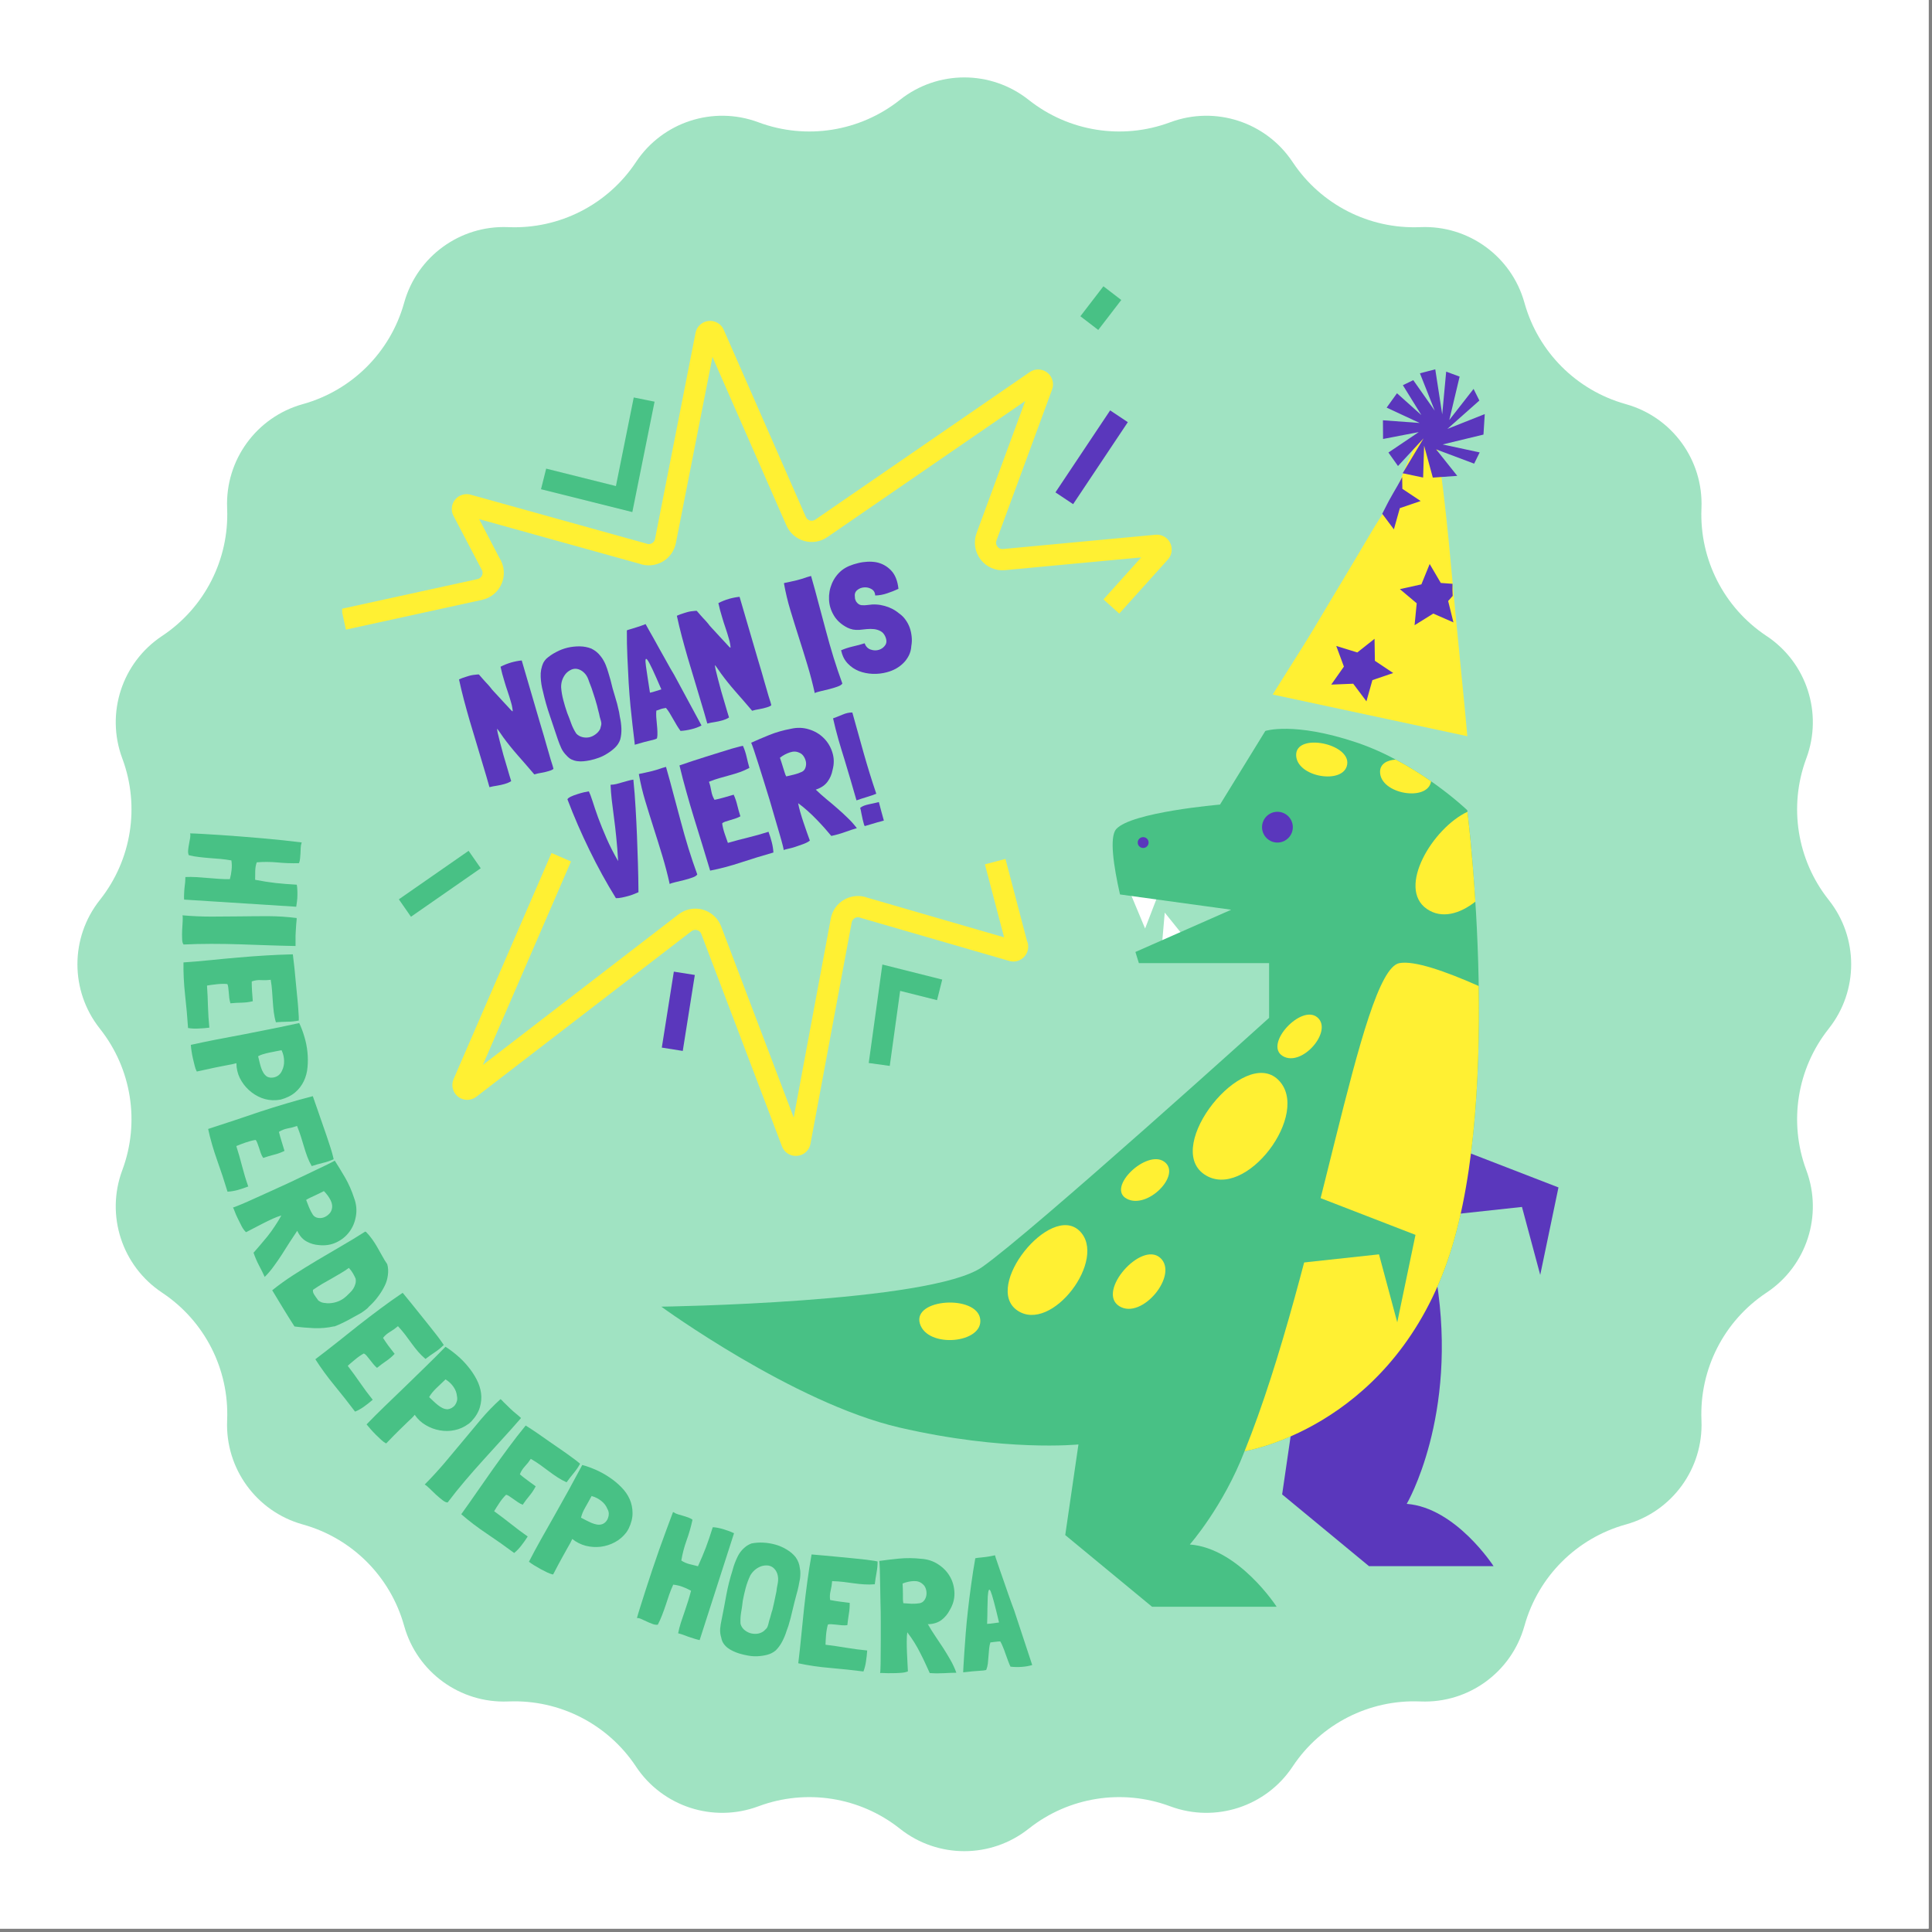 <svg xmlns="http://www.w3.org/2000/svg" xmlns:xlink="http://www.w3.org/1999/xlink" width="378" viewBox="0 0 283.5 283.5" height="378" preserveAspectRatio="xMidYMid meet"><rect x="0" y="0" width="283.5" height="283.5" fill="#808080" stroke="none"/><defs><g></g><clipPath id="e291a56ff7"><path d="M 0 0 L 283 0 L 283 283 L 0 283 Z M 0 0 " clip-rule="nonzero"></path></clipPath><clipPath id="7e6dd9c6dc"><path d="M 11 11 L 272 11 L 272 272 L 11 272 Z M 11 11 " clip-rule="nonzero"></path></clipPath><clipPath id="bf55297f62"><path d="M 150.906 14.625 L 151.004 14.699 C 156.844 19.309 164.664 20.551 171.645 17.969 L 171.762 17.926 C 178.352 15.492 185.75 17.898 189.652 23.742 L 189.723 23.844 C 193.852 30.031 200.906 33.629 208.344 33.332 L 208.469 33.328 C 215.488 33.047 221.781 37.621 223.684 44.383 L 223.719 44.504 C 225.734 51.668 231.336 57.266 238.5 59.281 L 238.617 59.316 C 245.379 61.219 249.953 67.516 249.672 74.535 L 249.668 74.656 C 249.375 82.094 252.969 89.148 259.156 93.281 L 259.262 93.348 C 265.102 97.25 267.508 104.648 265.074 111.238 L 265.031 111.355 C 262.453 118.336 263.691 126.156 268.301 132 L 268.375 132.094 C 272.727 137.609 272.727 145.391 268.375 150.906 L 268.301 151.004 C 263.691 156.844 262.453 164.664 265.031 171.645 L 265.074 171.762 C 267.508 178.352 265.102 185.75 259.262 189.652 L 259.156 189.723 C 252.969 193.852 249.375 200.906 249.668 208.344 L 249.672 208.469 C 249.953 215.488 245.379 221.781 238.617 223.688 L 238.5 223.719 C 231.336 225.734 225.734 231.336 223.719 238.5 L 223.684 238.617 C 221.781 245.379 215.488 249.953 208.469 249.672 L 208.344 249.668 C 200.906 249.375 193.852 252.969 189.723 259.156 L 189.652 259.262 C 185.75 265.102 178.352 267.508 171.762 265.074 L 171.645 265.031 C 164.664 262.453 156.844 263.691 151.004 268.301 L 150.906 268.375 C 145.391 272.727 137.609 272.727 132.094 268.375 L 132 268.301 C 126.156 263.691 118.336 262.453 111.355 265.031 L 111.238 265.074 C 104.648 267.508 97.25 265.102 93.348 259.262 L 93.281 259.156 C 89.148 252.969 82.094 249.375 74.656 249.668 L 74.535 249.672 C 67.516 249.953 61.219 245.379 59.316 238.617 L 59.281 238.5 C 57.266 231.336 51.668 225.734 44.504 223.719 L 44.383 223.684 C 37.621 221.781 33.047 215.488 33.328 208.469 L 33.332 208.344 C 33.629 200.906 30.031 193.852 23.844 189.723 L 23.742 189.652 C 17.898 185.75 15.492 178.352 17.926 171.762 L 17.969 171.645 C 20.551 164.664 19.309 156.844 14.699 151.004 L 14.625 150.906 C 10.273 145.391 10.273 137.609 14.625 132.094 L 14.699 132 C 19.309 126.156 20.551 118.336 17.969 111.355 L 17.926 111.238 C 15.492 104.648 17.898 97.25 23.742 93.348 L 23.844 93.281 C 30.031 89.148 33.629 82.094 33.332 74.656 L 33.328 74.535 C 33.047 67.516 37.621 61.219 44.383 59.316 L 44.504 59.281 C 51.668 57.266 57.266 51.668 59.281 44.504 L 59.316 44.383 C 61.219 37.621 67.516 33.047 74.535 33.328 L 74.656 33.332 C 82.094 33.629 89.148 30.031 93.281 23.844 L 93.348 23.742 C 97.25 17.898 104.648 15.492 111.238 17.926 L 111.355 17.969 C 118.336 20.551 126.156 19.309 132 14.699 L 132.094 14.625 C 137.609 10.273 145.391 10.273 150.906 14.625 Z M 150.906 14.625 " clip-rule="nonzero"></path></clipPath><clipPath id="5729c2cb14"><path d="M 0 0 L 261 0 L 261 261 L 0 261 Z M 0 0 " clip-rule="nonzero"></path></clipPath><clipPath id="37ac1f8e3d"><path d="M 139.906 3.625 L 140.004 3.699 C 145.844 8.309 153.664 9.551 160.645 6.969 L 160.762 6.926 C 167.352 4.492 174.75 6.898 178.652 12.742 L 178.723 12.844 C 182.852 19.031 189.906 22.629 197.344 22.332 L 197.469 22.328 C 204.488 22.047 210.781 26.621 212.684 33.383 L 212.719 33.504 C 214.734 40.668 220.336 46.266 227.5 48.281 L 227.617 48.316 C 234.379 50.219 238.953 56.516 238.672 63.535 L 238.668 63.656 C 238.375 71.094 241.969 78.148 248.156 82.281 L 248.262 82.348 C 254.102 86.25 256.508 93.648 254.074 100.238 L 254.031 100.355 C 251.453 107.336 252.691 115.156 257.301 121 L 257.375 121.094 C 261.727 126.609 261.727 134.391 257.375 139.906 L 257.301 140.004 C 252.691 145.844 251.453 153.664 254.031 160.645 L 254.074 160.762 C 256.508 167.352 254.102 174.75 248.262 178.652 L 248.156 178.723 C 241.969 182.852 238.375 189.906 238.668 197.344 L 238.672 197.469 C 238.953 204.488 234.379 210.781 227.617 212.688 L 227.5 212.719 C 220.336 214.734 214.734 220.336 212.719 227.5 L 212.684 227.617 C 210.781 234.379 204.488 238.953 197.469 238.672 L 197.344 238.668 C 189.906 238.375 182.852 241.969 178.723 248.156 L 178.652 248.262 C 174.75 254.102 167.352 256.508 160.762 254.074 L 160.645 254.031 C 153.664 251.453 145.844 252.691 140.004 257.301 L 139.906 257.375 C 134.391 261.727 126.609 261.727 121.094 257.375 L 121 257.301 C 115.156 252.691 107.336 251.453 100.355 254.031 L 100.238 254.074 C 93.648 256.508 86.25 254.102 82.348 248.262 L 82.281 248.156 C 78.148 241.969 71.094 238.375 63.656 238.668 L 63.535 238.672 C 56.516 238.953 50.219 234.379 48.316 227.617 L 48.281 227.5 C 46.266 220.336 40.668 214.734 33.504 212.719 L 33.383 212.684 C 26.621 210.781 22.047 204.488 22.328 197.469 L 22.332 197.344 C 22.629 189.906 19.031 182.852 12.844 178.723 L 12.742 178.652 C 6.898 174.75 4.492 167.352 6.926 160.762 L 6.969 160.645 C 9.551 153.664 8.309 145.844 3.699 140.004 L 3.625 139.906 C -0.727 134.391 -0.727 126.609 3.625 121.094 L 3.699 121 C 8.309 115.156 9.551 107.336 6.969 100.355 L 6.926 100.238 C 4.492 93.648 6.898 86.25 12.742 82.348 L 12.844 82.281 C 19.031 78.148 22.629 71.094 22.332 63.656 L 22.328 63.535 C 22.047 56.516 26.621 50.219 33.383 48.316 L 33.504 48.281 C 40.668 46.266 46.266 40.668 48.281 33.504 L 48.316 33.383 C 50.219 26.621 56.516 22.047 63.535 22.328 L 63.656 22.332 C 71.094 22.629 78.148 19.031 82.281 12.844 L 82.348 12.742 C 86.25 6.898 93.648 4.492 100.238 6.926 L 100.355 6.969 C 107.336 9.551 115.156 8.309 121 3.699 L 121.094 3.625 C 126.609 -0.727 134.391 -0.727 139.906 3.625 Z M 139.906 3.625 " clip-rule="nonzero"></path></clipPath><clipPath id="4fc1dc76a7"><rect x="0" width="261" y="0" height="261"></rect></clipPath><clipPath id="692a00d431"><path d="M 182 63 L 217 63 L 217 109 L 182 109 Z M 182 63 " clip-rule="nonzero"></path></clipPath><clipPath id="2d48e87c6f"><path d="M 193.605 50.547 L 228.75 58.07 L 217.934 108.594 L 182.789 101.066 Z M 193.605 50.547 " clip-rule="nonzero"></path></clipPath><clipPath id="be181afbd9"><path d="M 193.605 50.547 L 230.215 58.387 L 215.477 127.211 L 178.867 119.371 Z M 193.605 50.547 " clip-rule="nonzero"></path></clipPath><clipPath id="35d53b5d09"><path d="M 195 93 L 205 93 L 205 103 L 195 103 Z M 195 93 " clip-rule="nonzero"></path></clipPath><clipPath id="9134d4ff99"><path d="M 193.605 50.547 L 228.75 58.07 L 217.934 108.594 L 182.789 101.066 Z M 193.605 50.547 " clip-rule="nonzero"></path></clipPath><clipPath id="2d1f5b7af1"><path d="M 193.605 50.547 L 230.215 58.387 L 215.477 127.211 L 178.867 119.371 Z M 193.605 50.547 " clip-rule="nonzero"></path></clipPath><clipPath id="fd79cd2818"><path d="M 202 70 L 209 70 L 209 78 L 202 78 Z M 202 70 " clip-rule="nonzero"></path></clipPath><clipPath id="cb58d83f4b"><path d="M 193.605 50.547 L 228.75 58.07 L 217.934 108.594 L 182.789 101.066 Z M 193.605 50.547 " clip-rule="nonzero"></path></clipPath><clipPath id="60ee5541b8"><path d="M 193.605 50.547 L 230.215 58.387 L 215.477 127.211 L 178.867 119.371 Z M 193.605 50.547 " clip-rule="nonzero"></path></clipPath><clipPath id="b5fc2456b0"><path d="M 205 82 L 214 82 L 214 92 L 205 92 Z M 205 82 " clip-rule="nonzero"></path></clipPath><clipPath id="f8cf134390"><path d="M 193.605 50.547 L 228.75 58.07 L 217.934 108.594 L 182.789 101.066 Z M 193.605 50.547 " clip-rule="nonzero"></path></clipPath><clipPath id="77b3c390f9"><path d="M 193.605 50.547 L 230.215 58.387 L 215.477 127.211 L 178.867 119.371 Z M 193.605 50.547 " clip-rule="nonzero"></path></clipPath><clipPath id="b20486ce29"><path d="M 202 54 L 218 54 L 218 71 L 202 71 Z M 202 54 " clip-rule="nonzero"></path></clipPath><clipPath id="bc28740dd7"><path d="M 193.605 50.547 L 228.75 58.07 L 217.934 108.594 L 182.789 101.066 Z M 193.605 50.547 " clip-rule="nonzero"></path></clipPath><clipPath id="91dd166c9c"><path d="M 193.605 50.547 L 230.215 58.387 L 215.477 127.211 L 178.867 119.371 Z M 193.605 50.547 " clip-rule="nonzero"></path></clipPath><clipPath id="caa1e19eb8"><path d="M 97 106 L 228.785 106 L 228.785 236 L 97 236 Z M 97 106 " clip-rule="nonzero"></path></clipPath><clipPath id="c10e516636"><path d="M 0 0.613 L 121 0.613 L 121 129.984 L 0 129.984 Z M 0 0.613 " clip-rule="nonzero"></path></clipPath><clipPath id="5bd370b522"><path d="M 109 61 L 131.727 61 L 131.727 82 L 109 82 Z M 109 61 " clip-rule="nonzero"></path></clipPath><clipPath id="a798fce589"><rect x="0" width="132" y="0" height="130"></rect></clipPath><clipPath id="d1ff579f5f"><path d="M 49 41 L 174 41 L 174 172 L 49 172 Z M 49 41 " clip-rule="nonzero"></path></clipPath><clipPath id="303f81cf15"><path d="M 49.332 43.746 L 171.363 41.723 L 173.477 168.996 L 51.441 171.023 Z M 49.332 43.746 " clip-rule="nonzero"></path></clipPath><clipPath id="1b046afe32"><path d="M 1 6 L 123 6 L 123 52 L 1 52 Z M 1 6 " clip-rule="nonzero"></path></clipPath><clipPath id="73eac81c95"><path d="M 0.332 2.746 L 122.363 0.723 L 124.477 127.996 L 2.441 130.023 Z M 0.332 2.746 " clip-rule="nonzero"></path></clipPath><clipPath id="5d10ab9bfe"><path d="M 122.48 0.723 L 0.449 2.746 L 2.559 130.02 L 124.594 127.996 Z M 122.48 0.723 " clip-rule="nonzero"></path></clipPath><clipPath id="69c1588c13"><path d="M 17 84 L 102 84 L 102 129 L 17 129 Z M 17 84 " clip-rule="nonzero"></path></clipPath><clipPath id="ea375f84f1"><path d="M 0.332 2.746 L 122.363 0.723 L 124.477 127.996 L 2.441 130.023 Z M 0.332 2.746 " clip-rule="nonzero"></path></clipPath><clipPath id="cb10ff5f90"><path d="M 122.48 0.723 L 0.449 2.746 L 2.559 130.02 L 124.594 127.996 Z M 122.48 0.723 " clip-rule="nonzero"></path></clipPath><clipPath id="ed22ff22f9"><path d="M 78 100 L 90 100 L 90 116 L 78 116 Z M 78 100 " clip-rule="nonzero"></path></clipPath><clipPath id="6f2fb76ef5"><path d="M 0.332 2.746 L 122.363 0.723 L 124.477 127.996 L 2.441 130.023 Z M 0.332 2.746 " clip-rule="nonzero"></path></clipPath><clipPath id="29259ad1bf"><path d="M 122.48 0.723 L 0.449 2.746 L 2.559 130.02 L 124.594 127.996 Z M 122.48 0.723 " clip-rule="nonzero"></path></clipPath><clipPath id="61ed20ea76"><path d="M 30 17 L 48 17 L 48 35 L 30 35 Z M 30 17 " clip-rule="nonzero"></path></clipPath><clipPath id="07ac991f3d"><path d="M 0.332 2.746 L 122.363 0.723 L 124.477 127.996 L 2.441 130.023 Z M 0.332 2.746 " clip-rule="nonzero"></path></clipPath><clipPath id="737ce8e99e"><path d="M 122.48 0.723 L 0.449 2.746 L 2.559 130.02 L 124.594 127.996 Z M 122.48 0.723 " clip-rule="nonzero"></path></clipPath><clipPath id="06507735d3"><path d="M 109 1 L 116 1 L 116 8 L 109 8 Z M 109 1 " clip-rule="nonzero"></path></clipPath><clipPath id="8bfc6e0a32"><path d="M 0.332 2.746 L 122.363 0.723 L 124.477 127.996 L 2.441 130.023 Z M 0.332 2.746 " clip-rule="nonzero"></path></clipPath><clipPath id="b79c5adedc"><path d="M 122.48 0.723 L 0.449 2.746 L 2.559 130.02 L 124.594 127.996 Z M 122.48 0.723 " clip-rule="nonzero"></path></clipPath><clipPath id="f895c4d107"><path d="M 105 19 L 117 19 L 117 33 L 105 33 Z M 105 19 " clip-rule="nonzero"></path></clipPath><clipPath id="7f2937f4f8"><path d="M 0.332 2.746 L 122.363 0.723 L 124.477 127.996 L 2.441 130.023 Z M 0.332 2.746 " clip-rule="nonzero"></path></clipPath><clipPath id="d789c733ea"><path d="M 122.48 0.723 L 0.449 2.746 L 2.559 130.02 L 124.594 127.996 Z M 122.48 0.723 " clip-rule="nonzero"></path></clipPath><clipPath id="cfa4d74c82"><path d="M 9 83 L 22 83 L 22 94 L 9 94 Z M 9 83 " clip-rule="nonzero"></path></clipPath><clipPath id="d314819da0"><path d="M 0.332 2.746 L 122.363 0.723 L 124.477 127.996 L 2.441 130.023 Z M 0.332 2.746 " clip-rule="nonzero"></path></clipPath><clipPath id="113a054cc4"><path d="M 122.48 0.723 L 0.449 2.746 L 2.559 130.02 L 124.594 127.996 Z M 122.48 0.723 " clip-rule="nonzero"></path></clipPath><clipPath id="998b127f26"><path d="M 48 101 L 53 101 L 53 114 L 48 114 Z M 48 101 " clip-rule="nonzero"></path></clipPath><clipPath id="d89ead57be"><path d="M 0.332 2.746 L 122.363 0.723 L 124.477 127.996 L 2.441 130.023 Z M 0.332 2.746 " clip-rule="nonzero"></path></clipPath><clipPath id="8f991bde17"><path d="M 122.48 0.723 L 0.449 2.746 L 2.559 130.02 L 124.594 127.996 Z M 122.48 0.723 " clip-rule="nonzero"></path></clipPath><clipPath id="054696c1e5"><rect x="0" width="125" y="0" height="131"></rect></clipPath><clipPath id="ebdda058d8"><rect x="0" width="80" y="0" height="67"></rect></clipPath><clipPath id="21062bb326"><rect x="0" width="283" y="0" height="283"></rect></clipPath></defs><path fill="#ffffff" d="M 0 0 L 283 0 L 283 283 L 0 283 Z M 0 0 " fill-opacity="1" fill-rule="nonzero"></path><g transform="matrix(1, 0, 0, 1, 0, 0)"><g clip-path="url(#21062bb326)"><g clip-path="url(#e291a56ff7)"><rect x="-62.37" width="408.24" fill="#ffffff" height="408.24" y="-62.37" fill-opacity="1"></rect></g><g clip-path="url(#7e6dd9c6dc)"><g clip-path="url(#bf55297f62)"><g transform="matrix(1, 0, 0, 1, 11, 11)"><g clip-path="url(#4fc1dc76a7)"><g clip-path="url(#5729c2cb14)"><g clip-path="url(#37ac1f8e3d)"><rect x="-114.194" width="489.888" fill="#a0e3c2" y="-114.194" height="489.888" fill-opacity="1"></rect></g></g></g></g></g></g><g clip-path="url(#692a00d431)"><g clip-path="url(#2d48e87c6f)"><g clip-path="url(#be181afbd9)"><path fill="#fff033" d="M 215.773 113.371 C 215.254 106.934 214.613 100.504 213.969 94.078 C 212.992 84.375 212.324 74.523 210.797 64.887 C 210.594 63.605 208.867 63.031 208.195 64.332 C 207.211 66.238 206.363 68.191 205.602 70.172 C 205.539 70.277 205.484 70.391 205.445 70.527 C 205.391 70.719 205.312 70.914 205.238 71.109 C 205.188 71.25 205.133 71.387 205.082 71.523 C 204.219 73.566 202.547 75.848 201.457 77.699 C 198.621 82.516 195.727 87.301 192.867 92.105 C 188.273 99.82 182.176 108.047 179.527 116.719 C 179.289 117.508 179.93 118.125 180.586 118.355 C 191.348 122.168 203.449 122 214.582 124.262 C 215.289 124.406 216.098 123.949 216.219 123.203 C 216.723 120.066 216.027 116.5 215.773 113.371 " fill-opacity="1" fill-rule="nonzero"></path></g></g></g><g clip-path="url(#35d53b5d09)"><g clip-path="url(#9134d4ff99)"><g clip-path="url(#2d1f5b7af1)"><path fill="#5a37bc" d="M 201.699 93.738 L 201.75 96.965 L 204.438 98.758 L 201.383 99.801 L 200.508 102.91 L 198.57 100.328 L 195.344 100.457 L 197.203 97.816 L 196.082 94.789 L 199.168 95.742 L 201.699 93.738 " fill-opacity="1" fill-rule="nonzero"></path></g></g></g><g clip-path="url(#fd79cd2818)"><g clip-path="url(#cb58d83f4b)"><g clip-path="url(#60ee5541b8)"><path fill="#5a37bc" d="M 205.781 71.73 L 205.754 70.004 C 205.352 70.809 204.891 71.582 204.434 72.367 C 204.242 72.73 204.031 73.086 203.828 73.445 C 203.727 73.633 203.625 73.82 203.531 74.012 C 203.301 74.477 203.066 74.938 202.828 75.391 L 204.539 77.676 L 205.41 74.566 L 208.469 73.52 L 205.781 71.73 " fill-opacity="1" fill-rule="nonzero"></path></g></g></g><g clip-path="url(#b5fc2456b0)"><g clip-path="url(#f8cf134390)"><g clip-path="url(#77b3c390f9)"><path fill="#5a37bc" d="M 213.168 87.441 C 213.129 86.855 213.121 86.266 213.141 85.668 L 211.422 85.543 L 209.789 82.762 L 208.574 85.75 L 205.418 86.449 L 207.887 88.527 L 207.574 91.742 L 210.316 90.035 L 213.277 91.328 L 212.5 88.191 L 213.168 87.441 " fill-opacity="1" fill-rule="nonzero"></path></g></g></g><g clip-path="url(#b20486ce29)"><g clip-path="url(#bc28740dd7)"><g clip-path="url(#91dd166c9c)"><path fill="#5a37bc" d="M 210.531 60.258 L 208.359 54.777 L 210.609 54.195 L 211.629 60.797 L 212.211 54.535 L 214.184 55.262 L 212.668 61.629 L 216.23 57.07 L 217.082 58.773 L 212.387 62.938 L 217.871 60.766 L 217.684 63.77 L 211.691 65.219 L 217.125 66.387 L 216.316 68.035 L 210.738 65.941 L 213.836 69.828 L 210.25 70.082 L 208.973 65.398 L 208.828 70.074 L 205.824 69.441 L 208.898 64.32 L 205.141 68.383 L 203.738 66.406 L 208.184 63.406 L 202.949 64.414 L 202.93 61.672 L 208.316 62.066 L 203.477 59.812 L 204.992 57.707 L 208.566 60.902 L 205.855 56.523 L 207.383 55.785 L 210.531 60.258 " fill-opacity="1" fill-rule="nonzero"></path></g></g></g><g clip-path="url(#caa1e19eb8)"><g transform="matrix(1, 0, 0, 1, 97, 106)"><g clip-path="url(#a798fce589)"><path fill="#ffffff" d="M 73.355 24.211 L 71.031 30.25 L 68.074 23.168 Z M 73.355 24.211 " fill-opacity="1" fill-rule="nonzero"></path><path fill="#ffffff" d="M 73.355 34.359 L 73.914 27.914 L 78.719 33.891 Z M 73.355 34.359 " fill-opacity="1" fill-rule="nonzero"></path><g clip-path="url(#c10e516636)"><path fill="#48c185" d="M 47.125 79.922 C 54.605 74.66 89.227 43.359 89.227 43.359 L 89.227 35.328 L 70.117 35.328 C 70.117 35.328 69.914 34.707 69.609 33.691 L 83.668 27.492 L 67.348 25.25 C 66.387 21.016 65.777 16.801 66.793 15.66 C 69.008 13.168 82.023 12.062 82.023 12.062 L 88.672 1.258 C 88.672 1.258 92.828 -0.125 101.969 2.922 C 111.109 5.969 118.309 12.891 118.309 12.891 C 118.309 12.891 123.848 56.656 114.984 80.199 C 106.121 103.742 85.625 106.949 85.625 106.949 C 82.504 115.051 77.594 120.637 77.594 120.637 C 84.797 121.191 90.336 129.777 90.336 129.777 L 72.055 129.777 L 59.312 119.254 L 61.25 105.957 C 61.25 105.957 50.449 107.066 34.938 103.465 C 19.43 99.863 0.039 85.738 0.039 85.738 C 0.039 85.738 39.648 85.184 47.125 79.922 Z M 47.125 79.922 " fill-opacity="1" fill-rule="nonzero"></path></g><path fill="#5a37bc" d="M 113.793 81.867 C 116.969 101.855 109.422 114.676 109.422 114.676 C 116.625 115.23 122.164 123.816 122.164 123.816 L 103.883 123.816 L 91.141 113.289 L 93.059 100.141 C 94.656 98.258 112.457 83.035 113.793 81.867 Z M 113.793 81.867 " fill-opacity="1" fill-rule="nonzero"></path><g clip-path="url(#5bd370b522)"><path fill="#5a37bc" d="M 113.312 61.133 L 131.688 68.242 L 129.012 81.078 L 126.332 71.105 L 109.25 72.953 Z M 113.312 61.133 " fill-opacity="1" fill-rule="nonzero"></path></g><path fill="#fff033" d="M 108.34 35.328 C 110.516 34.914 115.102 36.52 119.988 38.688 C 120.207 52.379 119.316 68.699 114.984 80.199 C 106.121 103.742 85.625 106.949 85.625 106.949 C 96.43 80.246 102.523 36.434 108.34 35.328 Z M 108.34 35.328 " fill-opacity="1" fill-rule="nonzero"></path><path fill="#48c185" d="M 92.336 68.094 L 110.707 75.203 L 108.031 88.035 L 105.352 78.062 L 88.273 79.91 Z M 92.336 68.094 " fill-opacity="1" fill-rule="nonzero"></path><path fill="#fff033" d="M 90.523 52.41 C 95.598 57.246 85.68 70.457 79.688 66.305 C 73.691 62.148 85.449 47.574 90.523 52.41 Z M 90.523 52.41 " fill-opacity="1" fill-rule="nonzero"></path><path fill="#fff033" d="M 118.336 13.121 C 118.469 14.219 119.051 19.242 119.496 26.305 C 117.203 28.113 114.531 28.871 112.371 27.375 C 107.93 24.301 113.23 15.508 118.336 13.121 Z M 118.336 13.121 " fill-opacity="1" fill-rule="nonzero"></path><path fill="#fff033" d="M 61.379 74.594 C 65.648 78.66 57.305 89.777 52.262 86.281 C 47.219 82.785 57.113 70.527 61.379 74.594 Z M 61.379 74.594 " fill-opacity="1" fill-rule="nonzero"></path><path fill="#fff033" d="M 73.852 64.477 C 76.434 66.363 71.391 71.527 68.344 69.906 C 65.293 68.281 71.273 62.586 73.852 64.477 Z M 73.852 64.477 " fill-opacity="1" fill-rule="nonzero"></path><path fill="#fff033" d="M 73.234 78.559 C 76.047 81.027 70.547 87.773 67.219 85.652 C 63.895 83.531 70.418 76.094 73.234 78.559 Z M 73.234 78.559 " fill-opacity="1" fill-rule="nonzero"></path><path fill="#fff033" d="M 96.297 43.281 C 98.672 45.258 94.031 50.66 91.227 48.961 C 88.418 47.266 93.922 41.305 96.297 43.281 Z M 96.297 43.281 " fill-opacity="1" fill-rule="nonzero"></path><path fill="#fff033" d="M 105.508 7.266 C 105.504 6.09 106.527 5.539 107.816 5.461 C 109.75 6.488 111.504 7.602 112.996 8.645 C 112.535 11.695 105.52 10.543 105.508 7.266 Z M 105.508 7.266 " fill-opacity="1" fill-rule="nonzero"></path><path fill="#fff033" d="M 100.688 6.156 C 100.234 9.211 93.207 8.059 93.195 4.781 C 93.188 1.5 101.141 3.102 100.688 6.156 Z M 100.688 6.156 " fill-opacity="1" fill-rule="nonzero"></path><path fill="#fff033" d="M 46.832 87.539 C 47.348 91.121 39.094 91.922 37.984 88.227 C 36.879 84.531 46.316 83.961 46.832 87.539 Z M 46.832 87.539 " fill-opacity="1" fill-rule="nonzero"></path><path fill="#5a37bc" d="M 88.852 13.781 C 88.641 13.992 88.477 14.234 88.363 14.512 C 88.246 14.789 88.191 15.078 88.191 15.379 C 88.191 15.676 88.246 15.965 88.363 16.242 C 88.477 16.52 88.641 16.762 88.852 16.973 C 89.062 17.184 89.309 17.348 89.582 17.465 C 89.859 17.578 90.148 17.637 90.449 17.637 C 90.746 17.637 91.035 17.578 91.312 17.465 C 91.59 17.348 91.832 17.184 92.043 16.973 C 92.254 16.762 92.418 16.52 92.535 16.242 C 92.648 15.965 92.707 15.676 92.707 15.379 C 92.707 15.078 92.648 14.789 92.535 14.512 C 92.418 14.238 92.254 13.992 92.043 13.781 C 91.832 13.57 91.59 13.406 91.312 13.293 C 91.035 13.176 90.746 13.121 90.449 13.121 C 90.148 13.121 89.859 13.176 89.582 13.293 C 89.309 13.406 89.062 13.57 88.852 13.781 Z M 88.852 13.781 " fill-opacity="1" fill-rule="nonzero"></path><path fill="#5a37bc" d="M 69.949 17.633 C 69.949 17.855 70.027 18.043 70.184 18.199 C 70.34 18.352 70.527 18.43 70.746 18.43 C 70.965 18.43 71.152 18.352 71.309 18.199 C 71.465 18.043 71.543 17.855 71.543 17.633 C 71.543 17.414 71.465 17.227 71.309 17.07 C 71.152 16.918 70.965 16.84 70.746 16.84 C 70.527 16.84 70.34 16.918 70.184 17.07 C 70.027 17.227 69.949 17.414 69.949 17.633 Z M 69.949 17.633 " fill-opacity="1" fill-rule="nonzero"></path></g></g></g><g clip-path="url(#d1ff579f5f)"><g clip-path="url(#303f81cf15)"><g transform="matrix(1, 0, 0, 1, 49, 41)"><g clip-path="url(#054696c1e5)"><g clip-path="url(#1b046afe32)"><g clip-path="url(#73eac81c95)"><g clip-path="url(#5d10ab9bfe)"><path fill="#fff033" d="M 1.758 51.391 L 21.746 47.02 C 22.066 46.949 22.375 46.844 22.668 46.695 C 22.965 46.551 23.238 46.375 23.488 46.164 C 23.738 45.953 23.961 45.715 24.156 45.449 C 24.348 45.184 24.508 44.898 24.633 44.594 C 24.758 44.289 24.844 43.977 24.891 43.652 C 24.938 43.328 24.945 43 24.914 42.672 C 24.883 42.348 24.812 42.027 24.703 41.719 C 24.594 41.41 24.449 41.117 24.27 40.844 L 21.312 35.176 L 44.828 41.719 C 45.102 41.82 45.383 41.887 45.676 41.926 C 45.965 41.965 46.254 41.969 46.543 41.945 C 46.836 41.922 47.121 41.863 47.398 41.777 C 47.68 41.691 47.945 41.578 48.199 41.434 C 48.453 41.289 48.688 41.121 48.906 40.926 C 49.125 40.73 49.316 40.516 49.488 40.277 C 49.66 40.043 49.801 39.789 49.918 39.52 C 50.035 39.254 50.121 38.977 50.176 38.691 L 55.547 11.375 L 66.398 36.105 C 66.516 36.379 66.664 36.637 66.844 36.875 C 67.02 37.117 67.219 37.336 67.445 37.531 C 67.668 37.727 67.914 37.895 68.176 38.039 C 68.438 38.18 68.711 38.293 69 38.375 C 69.285 38.457 69.578 38.504 69.875 38.523 C 70.172 38.539 70.469 38.523 70.762 38.477 C 71.059 38.426 71.344 38.348 71.621 38.234 C 71.898 38.125 72.156 37.984 72.402 37.816 L 101.441 17.84 L 94.301 37.23 C 94.184 37.551 94.105 37.883 94.074 38.223 C 94.039 38.562 94.047 38.902 94.098 39.242 C 94.148 39.578 94.242 39.906 94.379 40.223 C 94.512 40.535 94.684 40.828 94.891 41.102 C 95.102 41.371 95.34 41.613 95.609 41.824 C 95.879 42.035 96.172 42.207 96.484 42.344 C 96.797 42.48 97.125 42.578 97.461 42.633 C 97.801 42.684 98.141 42.695 98.48 42.664 L 118.461 40.793 L 112.922 46.957 L 115.238 49.039 L 122.379 41.098 C 122.68 40.766 122.859 40.375 122.918 39.93 C 122.977 39.484 122.906 39.062 122.707 38.66 C 122.504 38.258 122.207 37.949 121.812 37.73 C 121.422 37.516 121 37.426 120.555 37.469 L 98.191 39.562 C 97.848 39.598 97.57 39.48 97.363 39.203 C 97.148 38.93 97.102 38.633 97.223 38.309 L 105.387 16.152 C 105.551 15.707 105.566 15.258 105.434 14.801 C 105.305 14.344 105.051 13.969 104.676 13.676 C 104.301 13.387 103.875 13.234 103.402 13.219 C 102.926 13.207 102.492 13.332 102.102 13.602 L 70.637 35.25 C 70.523 35.328 70.395 35.379 70.258 35.402 C 70.121 35.426 69.984 35.418 69.852 35.379 C 69.715 35.34 69.598 35.273 69.492 35.184 C 69.387 35.09 69.305 34.98 69.25 34.855 L 57.199 7.391 C 57.008 6.953 56.707 6.617 56.293 6.379 C 55.879 6.141 55.438 6.047 54.961 6.098 C 54.488 6.152 54.078 6.34 53.727 6.66 C 53.375 6.984 53.152 7.379 53.062 7.848 L 47.117 38.086 C 47.094 38.223 47.039 38.344 46.957 38.457 C 46.875 38.566 46.773 38.656 46.652 38.723 C 46.531 38.793 46.402 38.828 46.266 38.84 C 46.129 38.848 45.996 38.828 45.867 38.777 L 45.727 38.73 L 20.168 31.621 C 19.734 31.477 19.297 31.469 18.859 31.598 C 18.418 31.73 18.055 31.973 17.77 32.332 C 17.484 32.691 17.328 33.098 17.301 33.555 C 17.27 34.016 17.375 34.438 17.617 34.828 L 21.648 42.527 C 21.738 42.656 21.789 42.797 21.809 42.953 C 21.824 43.105 21.805 43.258 21.75 43.402 C 21.691 43.547 21.605 43.668 21.488 43.77 C 21.367 43.871 21.234 43.938 21.082 43.973 L 1.094 48.344 Z M 1.758 51.391 " fill-opacity="1" fill-rule="nonzero"></path></g></g></g><g clip-path="url(#69c1588c13)"><g clip-path="url(#ea375f84f1)"><g clip-path="url(#cb10ff5f90)"><path fill="#fff033" d="M 67.812 128.617 C 67.867 128.617 67.922 128.617 67.977 128.609 C 68.469 128.57 68.891 128.387 69.254 128.055 C 69.617 127.727 69.844 127.32 69.93 126.836 L 75.977 94.355 C 76 94.219 76.055 94.094 76.141 93.98 C 76.223 93.863 76.324 93.773 76.449 93.707 C 76.57 93.641 76.703 93.602 76.844 93.594 C 76.984 93.586 77.121 93.609 77.25 93.664 L 77.406 93.719 L 98.965 99.969 C 99.379 100.113 99.793 100.133 100.219 100.031 C 100.641 99.926 101 99.715 101.297 99.395 C 101.594 99.074 101.777 98.699 101.848 98.27 C 101.918 97.84 101.867 97.426 101.688 97.027 L 98.543 85.039 L 95.527 85.832 L 98.34 96.543 L 78.344 90.746 C 78.066 90.641 77.781 90.562 77.488 90.52 C 77.191 90.477 76.898 90.465 76.602 90.488 C 76.305 90.508 76.016 90.562 75.73 90.648 C 75.445 90.73 75.172 90.848 74.914 90.992 C 74.652 91.137 74.414 91.309 74.191 91.508 C 73.969 91.703 73.773 91.926 73.598 92.164 C 73.426 92.406 73.281 92.664 73.164 92.938 C 73.047 93.211 72.961 93.496 72.91 93.785 L 67.469 122.988 L 56.824 94.945 C 56.711 94.648 56.566 94.371 56.391 94.109 C 56.215 93.848 56.008 93.609 55.773 93.398 C 55.543 93.184 55.289 93 55.012 92.844 C 54.734 92.691 54.445 92.57 54.141 92.484 C 53.836 92.398 53.527 92.348 53.211 92.336 C 52.895 92.324 52.582 92.344 52.273 92.406 C 51.961 92.465 51.664 92.559 51.375 92.688 C 51.086 92.82 50.816 92.98 50.566 93.172 L 21.855 115.266 L 34.789 85.41 L 31.93 84.168 L 17.559 117.348 C 17.465 117.566 17.406 117.801 17.387 118.039 C 17.367 118.281 17.387 118.52 17.449 118.754 C 17.508 118.988 17.605 119.203 17.734 119.406 C 17.867 119.609 18.031 119.785 18.223 119.934 C 18.41 120.082 18.621 120.195 18.848 120.273 C 19.078 120.352 19.312 120.395 19.555 120.395 C 19.797 120.395 20.031 120.355 20.262 120.277 C 20.488 120.199 20.699 120.09 20.891 119.941 L 52.469 95.641 C 52.586 95.551 52.715 95.492 52.859 95.465 C 53.004 95.438 53.148 95.441 53.293 95.484 C 53.434 95.523 53.559 95.594 53.668 95.691 C 53.777 95.793 53.859 95.91 53.91 96.051 L 65.746 127.215 C 65.906 127.645 66.176 127.988 66.555 128.246 C 66.934 128.504 67.355 128.629 67.812 128.617 Z M 67.812 128.617 " fill-opacity="1" fill-rule="nonzero"></path></g></g></g><g clip-path="url(#ed22ff22f9)"><g clip-path="url(#6f2fb76ef5)"><g clip-path="url(#29259ad1bf)"><path fill="#48c185" d="M 81.562 115.41 L 83.086 104.402 L 88.5 105.762 L 89.262 102.742 L 80.477 100.531 L 78.477 114.984 Z M 81.562 115.41 " fill-opacity="1" fill-rule="nonzero"></path></g></g></g><g clip-path="url(#61ed20ea76)"><g clip-path="url(#07ac991f3d)"><g clip-path="url(#737ce8e99e)"><path fill="#48c185" d="M 43.789 34.141 L 47.051 17.941 L 43.996 17.324 L 41.379 30.324 L 31.145 27.766 L 30.387 30.789 Z M 43.789 34.141 " fill-opacity="1" fill-rule="nonzero"></path></g></g></g><g clip-path="url(#06507735d3)"><g clip-path="url(#8bfc6e0a32)"><g clip-path="url(#b79c5adedc)"><path fill="#48c185" d="M 115.535 3.02 L 112.914 1.008 L 109.535 5.406 L 112.156 7.418 Z M 115.535 3.02 " fill-opacity="1" fill-rule="nonzero"></path></g></g></g><g clip-path="url(#f895c4d107)"><g clip-path="url(#7f2937f4f8)"><g clip-path="url(#d789c733ea)"><path fill="#5a37bc" d="M 116.496 20.949 L 113.902 19.219 L 105.875 31.25 L 108.469 32.98 Z M 116.496 20.949 " fill-opacity="1" fill-rule="nonzero"></path></g></g></g><g clip-path="url(#cfa4d74c82)"><g clip-path="url(#d314819da0)"><g clip-path="url(#113a054cc4)"><path fill="#48c185" d="M 21.543 86.406 L 19.762 83.848 L 9.527 90.965 L 11.305 93.523 Z M 21.543 86.406 " fill-opacity="1" fill-rule="nonzero"></path></g></g></g><g clip-path="url(#998b127f26)"><g clip-path="url(#d89ead57be)"><g clip-path="url(#8f991bde17)"><path fill="#5a37bc" d="M 52.957 102.066 L 49.879 101.578 L 48.113 112.723 L 51.188 113.211 Z M 52.957 102.066 " fill-opacity="1" fill-rule="nonzero"></path></g></g></g></g></g></g></g><g transform="matrix(1, 0, 0, 1, 64, 75)"><g clip-path="url(#ebdda058d8)"><g fill="#5a37bc" fill-opacity="1"><g transform="translate(6.902, 40.821)"><g><path d="M 9.609 -2.672 C 9.859 -2.742 10.035 -2.812 10.141 -2.875 C 10.242 -2.938 10.301 -2.984 10.312 -3.016 L 10.188 -3.469 C 10.094 -3.77 10 -4.066 9.906 -4.359 C 9.812 -4.66 9.723 -4.969 9.641 -5.281 C 9.516 -5.695 9.395 -6.109 9.281 -6.516 C 9.164 -6.922 9.047 -7.344 8.922 -7.781 C 8.734 -8.438 8.539 -9.082 8.344 -9.719 C 8.156 -10.363 7.969 -11.004 7.781 -11.641 L 5.656 -18.906 C 5.188 -18.863 4.672 -18.766 4.109 -18.609 C 3.547 -18.441 3.023 -18.234 2.547 -17.984 C 2.629 -17.617 2.711 -17.27 2.797 -16.938 C 2.891 -16.613 2.984 -16.289 3.078 -15.969 C 3.234 -15.426 3.398 -14.898 3.578 -14.391 C 3.754 -13.879 3.926 -13.328 4.094 -12.734 C 4.176 -12.473 4.238 -12.203 4.281 -11.922 C 4.332 -11.641 4.344 -11.477 4.312 -11.438 C 4.289 -11.426 4.207 -11.492 4.062 -11.641 C 3.926 -11.797 3.758 -11.977 3.562 -12.188 C 3.363 -12.395 3.145 -12.629 2.906 -12.891 C 2.664 -13.16 2.43 -13.414 2.203 -13.656 C 1.984 -13.895 1.789 -14.102 1.625 -14.281 C 1.457 -14.457 1.348 -14.578 1.297 -14.641 C 1.078 -14.93 0.891 -15.16 0.734 -15.328 C 0.578 -15.504 0.43 -15.66 0.297 -15.797 C 0.172 -15.941 0.039 -16.086 -0.094 -16.234 C -0.238 -16.391 -0.41 -16.586 -0.609 -16.828 C -0.617 -16.859 -0.707 -16.863 -0.875 -16.844 C -1.039 -16.832 -1.234 -16.812 -1.453 -16.781 C -1.672 -16.75 -1.883 -16.703 -2.094 -16.641 C -2.301 -16.578 -2.453 -16.531 -2.547 -16.5 C -2.723 -16.445 -2.895 -16.391 -3.062 -16.328 C -3.227 -16.266 -3.391 -16.195 -3.547 -16.125 C -3.336 -15.145 -3.098 -14.145 -2.828 -13.125 C -2.555 -12.102 -2.27 -11.07 -1.969 -10.031 C -1.551 -8.613 -1.145 -7.258 -0.75 -5.969 C -0.352 -4.676 0.051 -3.316 0.469 -1.891 L 0.922 -0.312 C 1.273 -0.406 1.645 -0.477 2.031 -0.531 C 2.414 -0.594 2.789 -0.676 3.156 -0.781 C 3.312 -0.832 3.473 -0.891 3.641 -0.953 C 3.805 -1.016 3.961 -1.098 4.109 -1.203 C 4.023 -1.461 3.938 -1.75 3.844 -2.062 C 3.75 -2.383 3.648 -2.723 3.547 -3.078 C 3.359 -3.703 3.164 -4.352 2.969 -5.031 C 2.781 -5.719 2.613 -6.344 2.469 -6.906 C 2.32 -7.469 2.207 -7.93 2.125 -8.297 C 2.051 -8.672 2.02 -8.859 2.031 -8.859 C 2.062 -8.867 2.125 -8.805 2.219 -8.672 C 2.312 -8.547 2.41 -8.406 2.516 -8.25 L 2.938 -7.641 C 3.562 -6.785 4.27 -5.906 5.062 -5 C 5.863 -4.094 6.676 -3.156 7.5 -2.188 C 7.801 -2.281 8.148 -2.359 8.547 -2.422 C 8.953 -2.492 9.305 -2.578 9.609 -2.672 Z M 9.609 -2.672 "></path></g></g></g><g fill="#5a37bc" fill-opacity="1"><g transform="translate(18.152, 37.535)"><g><path d="M 5.969 -16.266 C 5.625 -16.723 5.176 -17.086 4.625 -17.359 C 4.102 -17.566 3.539 -17.676 2.938 -17.688 C 2.332 -17.695 1.738 -17.633 1.156 -17.5 C 0.57 -17.363 0.008 -17.148 -0.531 -16.859 C -1.082 -16.578 -1.57 -16.242 -2 -15.859 C -2.164 -15.68 -2.301 -15.5 -2.406 -15.312 C -2.719 -14.645 -2.852 -13.941 -2.812 -13.203 C -2.781 -12.473 -2.672 -11.77 -2.484 -11.094 C -2.211 -9.883 -1.875 -8.691 -1.469 -7.516 C -1.07 -6.348 -0.68 -5.188 -0.297 -4.031 C -0.148 -3.602 0.016 -3.18 0.203 -2.766 C 0.398 -2.348 0.656 -1.988 0.969 -1.688 C 1.195 -1.426 1.441 -1.227 1.703 -1.094 C 1.973 -0.969 2.258 -0.883 2.562 -0.844 C 2.863 -0.801 3.172 -0.797 3.484 -0.828 C 3.797 -0.859 4.109 -0.906 4.422 -0.969 C 4.867 -1.062 5.301 -1.188 5.719 -1.344 C 6.145 -1.5 6.547 -1.695 6.922 -1.938 C 7.367 -2.207 7.766 -2.508 8.109 -2.844 C 8.453 -3.176 8.703 -3.566 8.859 -4.016 C 8.992 -4.523 9.051 -5.066 9.031 -5.641 C 9.008 -6.211 8.938 -6.77 8.812 -7.312 L 8.688 -8.062 C 8.52 -8.875 8.316 -9.648 8.078 -10.391 C 7.836 -11.141 7.625 -11.922 7.438 -12.734 C 7.332 -13.117 7.223 -13.492 7.109 -13.859 C 7.004 -14.223 6.879 -14.586 6.734 -14.953 C 6.641 -15.18 6.531 -15.406 6.406 -15.625 C 6.281 -15.852 6.133 -16.066 5.969 -16.266 Z M 5.469 -8.953 C 5.477 -8.922 5.508 -8.789 5.562 -8.562 C 5.625 -8.344 5.691 -8.078 5.766 -7.766 C 5.828 -7.441 5.891 -7.188 5.953 -7 C 6.016 -6.812 6.055 -6.645 6.078 -6.5 C 6.098 -6.363 6.094 -6.234 6.062 -6.109 C 6.039 -5.984 5.992 -5.805 5.922 -5.578 C 5.766 -5.266 5.535 -5 5.234 -4.781 C 4.941 -4.562 4.629 -4.414 4.297 -4.344 C 3.961 -4.281 3.629 -4.289 3.297 -4.375 C 2.961 -4.457 2.672 -4.625 2.422 -4.875 C 2.117 -5.332 1.867 -5.828 1.672 -6.359 C 1.484 -6.898 1.285 -7.422 1.078 -7.922 C 0.859 -8.555 0.664 -9.191 0.5 -9.828 C 0.332 -10.473 0.227 -11.094 0.188 -11.688 C 0.176 -12.383 0.375 -13.008 0.781 -13.562 C 0.969 -13.812 1.211 -14.02 1.516 -14.188 C 1.816 -14.363 2.133 -14.43 2.469 -14.391 C 2.852 -14.328 3.195 -14.156 3.5 -13.875 C 3.812 -13.594 4.039 -13.238 4.188 -12.812 C 4.27 -12.562 4.367 -12.297 4.484 -12.016 C 4.598 -11.734 4.656 -11.582 4.656 -11.562 L 5.156 -10.031 Z M 5.469 -8.953 "></path></g></g></g><g fill="#5a37bc" fill-opacity="1"><g transform="translate(29.063, 34.347)"><g><path d="M 5.859 -10.328 C 5.723 -10.555 5.535 -10.875 5.297 -11.281 C 5.066 -11.688 4.816 -12.133 4.547 -12.625 C 4.273 -13.125 3.988 -13.633 3.688 -14.156 C 3.395 -14.688 3.117 -15.188 2.859 -15.656 C 2.598 -16.133 2.359 -16.555 2.141 -16.922 C 1.93 -17.297 1.773 -17.578 1.672 -17.766 C 1.191 -17.578 0.797 -17.438 0.484 -17.344 C 0.18 -17.25 -0.066 -17.172 -0.266 -17.109 C -0.461 -17.055 -0.617 -17.008 -0.734 -16.969 C -0.859 -16.938 -0.973 -16.895 -1.078 -16.844 C -1.086 -15.539 -1.062 -14.234 -1 -12.922 C -0.945 -11.609 -0.883 -10.348 -0.812 -9.141 C -0.738 -7.941 -0.648 -6.812 -0.547 -5.75 C -0.441 -4.695 -0.344 -3.77 -0.25 -2.969 C -0.164 -2.164 -0.086 -1.508 -0.016 -1 C 0.047 -0.5 0.078 -0.191 0.078 -0.078 C 0.098 -0.066 0.113 -0.066 0.125 -0.078 C 1.145 -0.379 1.898 -0.582 2.391 -0.688 C 2.891 -0.801 3.191 -0.895 3.297 -0.969 C 3.305 -0.969 3.312 -0.973 3.312 -0.984 C 3.32 -1.004 3.332 -1.016 3.344 -1.016 C 3.406 -1.305 3.426 -1.625 3.406 -1.969 C 3.395 -2.32 3.367 -2.688 3.328 -3.062 C 3.297 -3.438 3.266 -3.797 3.234 -4.141 C 3.211 -4.492 3.219 -4.805 3.25 -5.078 C 3.414 -5.117 3.547 -5.16 3.641 -5.203 C 3.734 -5.242 3.816 -5.273 3.891 -5.297 C 3.973 -5.316 4.066 -5.344 4.172 -5.375 C 4.273 -5.406 4.438 -5.438 4.656 -5.469 C 4.832 -5.27 5.008 -5.023 5.188 -4.734 C 5.363 -4.441 5.547 -4.129 5.734 -3.797 C 5.922 -3.473 6.102 -3.16 6.281 -2.859 C 6.469 -2.555 6.641 -2.301 6.797 -2.094 L 6.812 -2.094 C 7.332 -2.125 7.863 -2.207 8.406 -2.344 C 8.957 -2.477 9.445 -2.66 9.875 -2.891 L 9.859 -2.922 Z M 3.984 -8.188 C 3.691 -8.102 3.406 -8.016 3.125 -7.922 C 2.852 -7.828 2.582 -7.754 2.312 -7.703 C 2.195 -8.504 2.082 -9.242 1.969 -9.922 C 1.863 -10.598 1.781 -11.164 1.719 -11.625 C 1.656 -12.082 1.641 -12.395 1.672 -12.562 C 1.711 -12.727 1.812 -12.695 1.969 -12.469 C 2.133 -12.238 2.379 -11.773 2.703 -11.078 C 3.023 -10.391 3.453 -9.426 3.984 -8.188 Z M 3.984 -8.188 "></path></g></g></g><g fill="#5a37bc" fill-opacity="1"><g transform="translate(38.868, 31.483)"><g><path d="M 9.609 -2.672 C 9.859 -2.742 10.035 -2.812 10.141 -2.875 C 10.242 -2.938 10.301 -2.984 10.312 -3.016 L 10.188 -3.469 C 10.094 -3.77 10 -4.066 9.906 -4.359 C 9.812 -4.66 9.723 -4.969 9.641 -5.281 C 9.516 -5.695 9.395 -6.109 9.281 -6.516 C 9.164 -6.922 9.047 -7.344 8.922 -7.781 C 8.734 -8.438 8.539 -9.082 8.344 -9.719 C 8.156 -10.363 7.969 -11.004 7.781 -11.641 L 5.656 -18.906 C 5.188 -18.863 4.672 -18.766 4.109 -18.609 C 3.547 -18.441 3.023 -18.234 2.547 -17.984 C 2.629 -17.617 2.711 -17.27 2.797 -16.938 C 2.891 -16.613 2.984 -16.289 3.078 -15.969 C 3.234 -15.426 3.398 -14.898 3.578 -14.391 C 3.754 -13.879 3.926 -13.328 4.094 -12.734 C 4.176 -12.473 4.238 -12.203 4.281 -11.922 C 4.332 -11.641 4.344 -11.477 4.312 -11.438 C 4.289 -11.426 4.207 -11.492 4.062 -11.641 C 3.926 -11.797 3.758 -11.977 3.562 -12.188 C 3.363 -12.395 3.145 -12.629 2.906 -12.891 C 2.664 -13.16 2.43 -13.414 2.203 -13.656 C 1.984 -13.895 1.789 -14.102 1.625 -14.281 C 1.457 -14.457 1.348 -14.578 1.297 -14.641 C 1.078 -14.93 0.891 -15.16 0.734 -15.328 C 0.578 -15.504 0.43 -15.66 0.297 -15.797 C 0.172 -15.941 0.039 -16.086 -0.094 -16.234 C -0.238 -16.391 -0.41 -16.586 -0.609 -16.828 C -0.617 -16.859 -0.707 -16.863 -0.875 -16.844 C -1.039 -16.832 -1.234 -16.812 -1.453 -16.781 C -1.672 -16.75 -1.883 -16.703 -2.094 -16.641 C -2.301 -16.578 -2.453 -16.531 -2.547 -16.5 C -2.723 -16.445 -2.895 -16.391 -3.062 -16.328 C -3.227 -16.266 -3.391 -16.195 -3.547 -16.125 C -3.336 -15.145 -3.098 -14.145 -2.828 -13.125 C -2.555 -12.102 -2.27 -11.07 -1.969 -10.031 C -1.551 -8.613 -1.145 -7.258 -0.75 -5.969 C -0.352 -4.676 0.051 -3.316 0.469 -1.891 L 0.922 -0.312 C 1.273 -0.406 1.645 -0.477 2.031 -0.531 C 2.414 -0.594 2.789 -0.676 3.156 -0.781 C 3.312 -0.832 3.473 -0.891 3.641 -0.953 C 3.805 -1.016 3.961 -1.098 4.109 -1.203 C 4.023 -1.461 3.938 -1.75 3.844 -2.062 C 3.75 -2.383 3.648 -2.723 3.547 -3.078 C 3.359 -3.703 3.164 -4.352 2.969 -5.031 C 2.781 -5.719 2.613 -6.344 2.469 -6.906 C 2.32 -7.469 2.207 -7.93 2.125 -8.297 C 2.051 -8.672 2.02 -8.859 2.031 -8.859 C 2.062 -8.867 2.125 -8.805 2.219 -8.672 C 2.312 -8.547 2.41 -8.406 2.516 -8.25 L 2.938 -7.641 C 3.562 -6.785 4.27 -5.906 5.062 -5 C 5.863 -4.094 6.676 -3.156 7.5 -2.188 C 7.801 -2.281 8.148 -2.359 8.547 -2.422 C 8.953 -2.492 9.305 -2.578 9.609 -2.672 Z M 9.609 -2.672 "></path></g></g></g><g fill="#5a37bc" fill-opacity="1"><g transform="translate(50.118, 28.197)"><g></g></g></g><g fill="#5a37bc" fill-opacity="1"><g transform="translate(54.636, 26.877)"><g><path d="M -0.172 -17.203 C -0.836 -16.973 -1.348 -16.816 -1.703 -16.734 C -2.066 -16.66 -2.383 -16.586 -2.656 -16.516 C -2.77 -16.484 -2.938 -16.445 -3.156 -16.406 C -3.383 -16.375 -3.535 -16.336 -3.609 -16.297 L -3.594 -16.25 C -3.363 -14.945 -3.051 -13.641 -2.656 -12.328 C -2.258 -11.016 -1.848 -9.691 -1.422 -8.359 C -0.992 -7.023 -0.57 -5.672 -0.156 -4.297 C 0.258 -2.93 0.617 -1.555 0.922 -0.172 C 1.055 -0.254 1.328 -0.344 1.734 -0.438 C 2.148 -0.531 2.582 -0.633 3.031 -0.75 C 3.477 -0.863 3.891 -0.988 4.266 -1.125 C 4.641 -1.258 4.875 -1.41 4.969 -1.578 C 4.508 -2.836 4.078 -4.117 3.672 -5.422 C 3.273 -6.723 2.898 -8.035 2.547 -9.359 C 2.191 -10.68 1.836 -12.004 1.484 -13.328 C 1.141 -14.648 0.781 -15.961 0.406 -17.266 L 0.375 -17.359 Z M -0.172 -17.203 "></path></g></g></g><g fill="#5a37bc" fill-opacity="1"><g transform="translate(60.51, 25.161)"><g><path d="M 7.328 -13.75 C 7.203 -14.945 6.836 -15.852 6.234 -16.469 C 5.629 -17.094 4.91 -17.488 4.078 -17.656 C 3.672 -17.727 3.238 -17.754 2.781 -17.734 C 2.32 -17.711 1.863 -17.645 1.406 -17.531 C 0.957 -17.426 0.52 -17.285 0.094 -17.109 C -0.32 -16.93 -0.691 -16.711 -1.016 -16.453 C -1.641 -15.93 -2.113 -15.289 -2.438 -14.531 C -2.758 -13.77 -2.898 -12.984 -2.859 -12.172 C -2.828 -11.367 -2.594 -10.598 -2.156 -9.859 C -1.719 -9.117 -1.055 -8.52 -0.172 -8.062 C 0.086 -7.938 0.363 -7.844 0.656 -7.781 C 0.957 -7.727 1.27 -7.711 1.594 -7.734 C 1.914 -7.766 2.266 -7.801 2.641 -7.844 C 3.023 -7.883 3.395 -7.883 3.75 -7.844 C 4.102 -7.801 4.422 -7.703 4.703 -7.547 C 4.992 -7.391 5.219 -7.141 5.375 -6.797 C 5.613 -6.285 5.625 -5.859 5.406 -5.516 C 5.188 -5.18 4.879 -4.945 4.484 -4.812 C 4.086 -4.688 3.676 -4.695 3.25 -4.844 C 2.832 -4.988 2.535 -5.297 2.359 -5.766 C 1.848 -5.598 1.27 -5.441 0.625 -5.297 C -0.008 -5.148 -0.582 -4.961 -1.094 -4.734 L -1.078 -4.672 L -1.047 -4.594 C -0.879 -3.863 -0.562 -3.258 -0.094 -2.781 C 0.363 -2.301 0.906 -1.938 1.531 -1.688 C 2.156 -1.445 2.828 -1.312 3.547 -1.281 C 4.273 -1.258 4.969 -1.336 5.625 -1.516 C 6.102 -1.641 6.551 -1.816 6.969 -2.047 C 7.383 -2.285 7.75 -2.562 8.062 -2.875 C 8.383 -3.195 8.648 -3.566 8.859 -3.984 C 9.066 -4.398 9.188 -4.867 9.219 -5.391 C 9.301 -5.836 9.316 -6.285 9.266 -6.734 C 9.223 -7.191 9.129 -7.629 8.984 -8.047 C 8.836 -8.461 8.633 -8.848 8.375 -9.203 C 8.125 -9.566 7.816 -9.875 7.453 -10.125 C 6.828 -10.656 6.109 -11.031 5.297 -11.25 C 4.492 -11.477 3.68 -11.523 2.859 -11.391 C 2.523 -11.336 2.203 -11.328 1.891 -11.359 C 1.586 -11.398 1.328 -11.582 1.109 -11.906 C 1.055 -12.02 1.016 -12.117 0.984 -12.203 C 0.953 -12.297 0.938 -12.406 0.938 -12.531 C 0.863 -12.969 0.973 -13.312 1.266 -13.562 C 1.566 -13.812 1.91 -13.945 2.297 -13.969 C 2.68 -14 3.039 -13.914 3.375 -13.719 C 3.707 -13.531 3.891 -13.219 3.922 -12.781 C 4.492 -12.789 5.07 -12.895 5.656 -13.094 C 6.25 -13.289 6.801 -13.508 7.312 -13.75 Z M 7.328 -13.75 "></path></g></g></g><g fill="#5a37bc" fill-opacity="1"><g transform="translate(23.408, 57.795)"><g><path d="M 5.531 -18.391 C 5.27 -18.359 5 -18.301 4.719 -18.219 C 4.438 -18.145 4.156 -18.066 3.875 -17.984 C 3.602 -17.898 3.328 -17.82 3.047 -17.75 C 2.773 -17.688 2.5 -17.648 2.219 -17.641 C 2.188 -17.629 2.176 -17.609 2.188 -17.578 C 2.219 -16.898 2.273 -16.18 2.359 -15.422 C 2.453 -14.672 2.555 -13.844 2.672 -12.938 C 2.797 -12.031 2.91 -11.047 3.016 -9.984 C 3.129 -8.922 3.223 -7.738 3.297 -6.438 C 2.641 -7.57 2.07 -8.688 1.594 -9.781 C 1.113 -10.883 0.703 -11.898 0.359 -12.828 C 0.023 -13.754 -0.242 -14.551 -0.453 -15.219 C -0.672 -15.895 -0.852 -16.379 -1 -16.672 C -1.125 -16.66 -1.348 -16.617 -1.672 -16.547 C -1.992 -16.473 -2.328 -16.379 -2.672 -16.266 C -3.023 -16.16 -3.344 -16.039 -3.625 -15.906 C -3.906 -15.77 -4.078 -15.641 -4.141 -15.516 L -4.141 -15.5 C -3.172 -12.945 -2.086 -10.453 -0.891 -8.016 C 0.297 -5.578 1.582 -3.238 2.969 -1 C 3.227 -0.988 3.531 -1.02 3.875 -1.094 C 4.219 -1.164 4.555 -1.25 4.891 -1.344 C 5.211 -1.438 5.492 -1.535 5.734 -1.641 C 5.984 -1.754 6.164 -1.832 6.281 -1.875 C 6.27 -3.289 6.242 -4.68 6.203 -6.047 C 6.16 -7.41 6.113 -8.77 6.062 -10.125 C 6.008 -11.477 5.941 -12.836 5.859 -14.203 C 5.785 -15.578 5.676 -16.973 5.531 -18.391 Z M 5.531 -18.391 "></path></g></g></g><g fill="#5a37bc" fill-opacity="1"><g transform="translate(33.348, 54.892)"><g><path d="M -0.172 -17.203 C -0.836 -16.973 -1.348 -16.816 -1.703 -16.734 C -2.066 -16.66 -2.383 -16.586 -2.656 -16.516 C -2.77 -16.484 -2.938 -16.445 -3.156 -16.406 C -3.383 -16.375 -3.535 -16.336 -3.609 -16.297 L -3.594 -16.25 C -3.363 -14.945 -3.051 -13.641 -2.656 -12.328 C -2.258 -11.016 -1.848 -9.691 -1.422 -8.359 C -0.992 -7.023 -0.57 -5.672 -0.156 -4.297 C 0.258 -2.93 0.617 -1.555 0.922 -0.172 C 1.055 -0.254 1.328 -0.344 1.734 -0.438 C 2.148 -0.531 2.582 -0.633 3.031 -0.75 C 3.477 -0.863 3.891 -0.988 4.266 -1.125 C 4.641 -1.258 4.875 -1.41 4.969 -1.578 C 4.508 -2.836 4.078 -4.117 3.672 -5.422 C 3.273 -6.723 2.898 -8.035 2.547 -9.359 C 2.191 -10.68 1.836 -12.004 1.484 -13.328 C 1.141 -14.648 0.781 -15.961 0.406 -17.266 L 0.375 -17.359 Z M -0.172 -17.203 "></path></g></g></g><g fill="#5a37bc" fill-opacity="1"><g transform="translate(39.222, 53.176)"><g><path d="M 9.562 -6.125 C 8.539 -5.801 7.539 -5.52 6.562 -5.281 C 5.594 -5.051 4.613 -4.789 3.625 -4.5 L 3.578 -4.516 C 3.441 -4.879 3.285 -5.328 3.109 -5.859 C 2.93 -6.391 2.812 -6.883 2.75 -7.344 C 2.82 -7.438 2.957 -7.52 3.156 -7.594 C 3.363 -7.664 3.598 -7.738 3.859 -7.812 C 4.129 -7.895 4.398 -7.977 4.672 -8.062 C 4.953 -8.156 5.203 -8.266 5.422 -8.391 C 5.242 -8.941 5.094 -9.477 4.969 -10 C 4.844 -10.531 4.672 -11.039 4.453 -11.531 L 4.438 -11.562 C 3.977 -11.438 3.508 -11.301 3.031 -11.156 C 2.562 -11.02 2.098 -10.906 1.641 -10.812 L 1.625 -10.812 C 1.395 -11.188 1.238 -11.609 1.156 -12.078 C 1.082 -12.555 0.969 -13.016 0.812 -13.453 L 0.906 -13.5 C 1.395 -13.695 1.883 -13.863 2.375 -14 C 2.875 -14.145 3.375 -14.285 3.875 -14.422 C 4.375 -14.555 4.863 -14.707 5.344 -14.875 C 5.832 -15.051 6.301 -15.258 6.75 -15.5 L 6.734 -15.531 C 6.586 -16.051 6.453 -16.586 6.328 -17.141 C 6.203 -17.691 6.023 -18.223 5.797 -18.734 C 5.797 -18.742 5.645 -18.711 5.344 -18.641 C 5.039 -18.566 4.641 -18.457 4.141 -18.312 C 3.641 -18.164 3.066 -17.988 2.422 -17.781 C 1.785 -17.582 1.117 -17.375 0.422 -17.156 C -0.266 -16.938 -0.945 -16.719 -1.625 -16.5 C -2.301 -16.281 -2.93 -16.066 -3.516 -15.859 C -3.203 -14.547 -2.863 -13.25 -2.5 -11.969 C -2.145 -10.688 -1.77 -9.406 -1.375 -8.125 C -0.988 -6.844 -0.594 -5.562 -0.188 -4.281 C 0.207 -3.008 0.598 -1.723 0.984 -0.422 C 2.473 -0.711 4.004 -1.117 5.578 -1.641 C 7.16 -2.16 8.723 -2.641 10.266 -3.078 C 10.242 -3.555 10.164 -4.055 10.031 -4.578 C 9.895 -5.109 9.738 -5.609 9.562 -6.078 Z M 9.562 -6.125 "></path></g></g></g><g fill="#5a37bc" fill-opacity="1"><g transform="translate(50.088, 50.002)"><g><path d="M 11.641 -3.484 C 11.234 -4.023 10.773 -4.535 10.266 -5.016 C 9.766 -5.504 9.254 -5.973 8.734 -6.422 C 8.211 -6.879 7.68 -7.328 7.141 -7.766 C 6.609 -8.211 6.102 -8.664 5.625 -9.125 L 5.625 -9.141 L 5.641 -9.141 L 5.734 -9.172 C 6.441 -9.422 6.977 -9.797 7.344 -10.297 C 7.719 -10.805 7.961 -11.375 8.078 -12 C 8.328 -12.914 8.316 -13.785 8.047 -14.609 C 7.785 -15.441 7.352 -16.148 6.75 -16.734 C 6.156 -17.316 5.438 -17.734 4.594 -17.984 C 3.758 -18.242 2.891 -18.27 1.984 -18.062 C 0.848 -17.852 -0.207 -17.551 -1.188 -17.156 C -2.164 -16.758 -3.055 -16.379 -3.859 -16.016 C -3.773 -15.828 -3.641 -15.457 -3.453 -14.906 C -3.273 -14.363 -3.062 -13.707 -2.812 -12.938 C -2.57 -12.164 -2.305 -11.32 -2.016 -10.406 C -1.723 -9.488 -1.438 -8.562 -1.156 -7.625 C -0.883 -6.688 -0.617 -5.773 -0.359 -4.891 C -0.098 -4.004 0.129 -3.223 0.328 -2.547 C 0.523 -1.879 0.676 -1.332 0.781 -0.906 C 0.883 -0.488 0.926 -0.273 0.906 -0.266 C 0.969 -0.305 1.164 -0.363 1.5 -0.438 C 1.844 -0.508 2.211 -0.609 2.609 -0.734 C 3.004 -0.867 3.406 -1.008 3.812 -1.156 C 4.219 -1.312 4.531 -1.477 4.75 -1.656 C 4.656 -1.938 4.52 -2.312 4.344 -2.781 C 4.176 -3.258 4.004 -3.758 3.828 -4.281 C 3.648 -4.812 3.488 -5.328 3.344 -5.828 C 3.195 -6.336 3.094 -6.773 3.031 -7.141 L 3.094 -7.094 C 3.531 -6.781 3.977 -6.414 4.438 -6 C 4.906 -5.582 5.352 -5.148 5.781 -4.703 C 6.207 -4.266 6.602 -3.836 6.969 -3.422 C 7.332 -3.004 7.641 -2.645 7.891 -2.344 L 7.922 -2.344 C 8.609 -2.488 9.27 -2.676 9.906 -2.906 C 10.551 -3.145 11.141 -3.336 11.672 -3.484 Z M 0.359 -13.812 C 0.816 -14.164 1.301 -14.426 1.812 -14.594 C 2.32 -14.77 2.785 -14.754 3.203 -14.547 C 3.461 -14.453 3.676 -14.273 3.844 -14.016 C 4.008 -13.766 4.117 -13.5 4.172 -13.219 C 4.223 -12.938 4.203 -12.656 4.109 -12.375 C 4.023 -12.094 3.852 -11.883 3.594 -11.75 C 3.238 -11.582 2.852 -11.445 2.438 -11.344 C 2.031 -11.238 1.656 -11.148 1.312 -11.078 L 1.281 -11.078 C 1.195 -11.223 1.117 -11.414 1.047 -11.656 C 0.973 -11.895 0.895 -12.145 0.812 -12.406 C 0.738 -12.664 0.66 -12.914 0.578 -13.156 C 0.504 -13.395 0.43 -13.613 0.359 -13.812 Z M 0.359 -13.812 "></path></g></g></g><g fill="#5a37bc" fill-opacity="1"><g transform="translate(61.79, 46.583)"><g><path d="M 2.875 -0.891 C 3.039 -0.941 3.18 -0.977 3.297 -1 C 3.41 -1.031 3.555 -1.07 3.734 -1.125 L 3.906 -1.172 C 3.781 -1.598 3.656 -2.051 3.531 -2.531 C 3.406 -3.008 3.285 -3.461 3.172 -3.891 C 2.941 -3.828 2.703 -3.77 2.453 -3.719 C 2.211 -3.664 1.969 -3.613 1.719 -3.562 C 1.469 -3.508 1.227 -3.441 1 -3.359 C 0.781 -3.273 0.594 -3.172 0.438 -3.047 L 0.438 -3.031 C 0.5 -2.82 0.555 -2.555 0.609 -2.234 C 0.672 -1.922 0.734 -1.625 0.797 -1.344 C 0.867 -1.062 0.93 -0.82 0.984 -0.625 C 1.035 -0.438 1.086 -0.352 1.141 -0.375 L 2.828 -0.875 Z M -3.547 -16.172 C -3.316 -15.141 -3.055 -14.113 -2.766 -13.094 C -2.473 -12.082 -2.172 -11.082 -1.859 -10.094 C -1.555 -9.102 -1.258 -8.109 -0.969 -7.109 C -0.676 -6.117 -0.391 -5.129 -0.109 -4.141 L -0.094 -4.141 C 0.344 -4.297 0.836 -4.457 1.391 -4.625 C 1.941 -4.789 2.41 -4.953 2.797 -5.109 C 2.148 -7.016 1.535 -8.992 0.953 -11.047 C 0.379 -13.109 -0.176 -15.102 -0.719 -17.031 C -1.176 -17.039 -1.656 -16.938 -2.156 -16.719 C -2.656 -16.508 -3.094 -16.336 -3.469 -16.203 Z M -3.547 -16.172 "></path></g></g></g></g></g><g fill="#48c185" fill-opacity="1"><g transform="translate(27.985, 121.022)"><g><path d="M 15.484 12.031 C 15.523 11.801 15.562 11.539 15.594 11.25 C 15.633 10.957 15.656 10.66 15.656 10.359 C 15.664 10.055 15.66 9.766 15.641 9.484 C 15.629 9.211 15.602 8.984 15.562 8.797 C 14.414 8.734 13.375 8.648 12.438 8.547 C 11.508 8.441 10.516 8.285 9.453 8.078 L 9.453 8.062 C 9.461 7.664 9.469 7.238 9.469 6.781 C 9.477 6.32 9.551 5.906 9.688 5.531 L 9.688 5.516 C 10.695 5.43 11.707 5.438 12.719 5.531 C 13.738 5.633 14.797 5.672 15.891 5.641 C 15.973 5.43 16.023 5.203 16.047 4.953 C 16.078 4.703 16.098 4.441 16.109 4.172 C 16.117 3.91 16.129 3.648 16.141 3.391 C 16.148 3.141 16.191 2.898 16.266 2.672 L 16.281 2.625 L 16.281 2.594 L 16.25 2.594 C 15.445 2.5 14.551 2.395 13.562 2.281 C 12.57 2.176 11.539 2.078 10.469 1.984 C 9.406 1.891 8.336 1.801 7.266 1.719 C 6.203 1.645 5.195 1.57 4.25 1.5 C 3.312 1.438 2.461 1.383 1.703 1.344 C 0.941 1.301 0.344 1.273 -0.094 1.266 C -0.039 1.422 -0.035 1.633 -0.078 1.906 C -0.117 2.176 -0.172 2.461 -0.234 2.766 C -0.297 3.078 -0.344 3.391 -0.375 3.703 C -0.406 4.016 -0.375 4.27 -0.281 4.469 C 0.207 4.594 0.703 4.68 1.203 4.734 C 1.711 4.797 2.234 4.848 2.766 4.891 C 3.297 4.93 3.828 4.973 4.359 5.016 C 4.891 5.066 5.426 5.141 5.969 5.234 C 6.039 5.703 6.051 6.16 6 6.609 C 5.957 7.066 5.875 7.52 5.75 7.969 L 5.719 7.984 C 5.207 7.992 4.676 7.977 4.125 7.938 C 3.582 7.895 3.035 7.852 2.484 7.812 C 1.941 7.77 1.395 7.727 0.844 7.688 C 0.289 7.656 -0.25 7.648 -0.781 7.672 L -0.781 7.688 C -0.781 7.883 -0.789 8.117 -0.812 8.391 C -0.844 8.66 -0.875 8.941 -0.906 9.234 C -0.938 9.523 -0.957 9.828 -0.969 10.141 C -0.988 10.453 -0.988 10.734 -0.969 10.984 Z M 15.484 12.031 "></path></g></g></g><g fill="#48c185" fill-opacity="1"><g transform="translate(26.884, 133.392)"><g><path d="M 16.484 4.859 C 16.473 4.148 16.484 3.613 16.516 3.25 C 16.547 2.883 16.566 2.562 16.578 2.281 C 16.586 2.164 16.602 1.992 16.625 1.766 C 16.656 1.535 16.66 1.383 16.641 1.312 L 16.594 1.312 C 15.281 1.145 13.938 1.055 12.562 1.047 C 11.188 1.047 9.797 1.055 8.391 1.078 C 6.992 1.098 5.582 1.109 4.156 1.109 C 2.727 1.109 1.305 1.047 -0.109 0.922 C -0.066 1.078 -0.055 1.363 -0.078 1.781 C -0.109 2.207 -0.133 2.648 -0.156 3.109 C -0.176 3.578 -0.176 4.008 -0.156 4.406 C -0.145 4.812 -0.07 5.078 0.062 5.203 C 1.395 5.141 2.742 5.109 4.109 5.109 C 5.473 5.109 6.836 5.129 8.203 5.172 C 9.578 5.211 10.945 5.258 12.312 5.312 C 13.676 5.363 15.035 5.398 16.391 5.422 L 16.484 5.422 Z M 16.484 4.859 "></path></g></g></g><g fill="#48c185" fill-opacity="1"><g transform="translate(26.72, 140.177)"><g><path d="M 4 10.625 C 3.895 9.562 3.828 8.523 3.797 7.516 C 3.773 6.516 3.727 5.5 3.656 4.469 L 3.688 4.438 C 4.051 4.375 4.516 4.312 5.078 4.25 C 5.641 4.188 6.156 4.176 6.625 4.219 C 6.688 4.289 6.734 4.438 6.766 4.656 C 6.797 4.875 6.82 5.117 6.844 5.391 C 6.863 5.672 6.891 5.957 6.922 6.25 C 6.961 6.551 7.02 6.816 7.094 7.047 C 7.664 6.992 8.219 6.961 8.75 6.953 C 9.289 6.941 9.82 6.875 10.344 6.75 L 10.375 6.75 C 10.344 6.27 10.305 5.785 10.266 5.297 C 10.234 4.805 10.219 4.328 10.219 3.859 L 10.25 3.828 C 10.656 3.68 11.098 3.617 11.578 3.641 C 12.066 3.672 12.539 3.656 13 3.594 L 13.016 3.625 L 13.016 3.688 C 13.109 4.207 13.172 4.723 13.203 5.234 C 13.242 5.754 13.281 6.27 13.312 6.781 C 13.344 7.301 13.391 7.816 13.453 8.328 C 13.516 8.836 13.617 9.336 13.766 9.828 L 13.797 9.828 C 14.348 9.785 14.898 9.758 15.453 9.75 C 16.016 9.75 16.57 9.691 17.125 9.578 C 17.133 9.578 17.133 9.414 17.125 9.094 C 17.113 8.781 17.086 8.363 17.047 7.844 C 17.016 7.332 16.961 6.742 16.891 6.078 C 16.828 5.41 16.758 4.711 16.688 3.984 C 16.625 3.266 16.555 2.551 16.484 1.844 C 16.41 1.133 16.332 0.473 16.25 -0.141 C 14.895 -0.109 13.551 -0.051 12.219 0.031 C 10.883 0.113 9.555 0.211 8.234 0.328 C 6.91 0.441 5.582 0.566 4.25 0.703 C 2.914 0.836 1.566 0.953 0.203 1.047 C 0.18 2.566 0.258 4.156 0.438 5.812 C 0.625 7.469 0.77 9.086 0.875 10.672 C 1.352 10.754 1.863 10.781 2.406 10.75 C 2.945 10.727 3.461 10.688 3.953 10.625 Z M 4 10.625 "></path></g></g></g><g fill="#48c185" fill-opacity="1"><g transform="translate(27.672, 152.34)"><g><path d="M 13.5 9.016 C 14.363 8.785 15.07 8.438 15.625 7.969 C 16.176 7.5 16.602 6.945 16.906 6.312 C 17.207 5.688 17.391 5.004 17.453 4.266 C 17.523 3.523 17.52 2.773 17.438 2.016 C 17.363 1.254 17.211 0.504 16.984 -0.234 C 16.766 -0.973 16.516 -1.633 16.234 -2.219 C 14.953 -1.938 13.613 -1.656 12.219 -1.375 C 10.82 -1.094 9.426 -0.816 8.031 -0.547 C 6.645 -0.285 5.297 -0.031 3.984 0.219 C 2.672 0.477 1.453 0.734 0.328 0.984 C 0.348 1.254 0.383 1.566 0.438 1.922 C 0.488 2.273 0.555 2.633 0.641 3 C 0.723 3.363 0.805 3.707 0.891 4.031 C 0.973 4.363 1.066 4.629 1.172 4.828 C 1.172 4.836 1.176 4.848 1.188 4.859 C 1.207 4.867 1.219 4.879 1.219 4.891 L 1.234 4.891 C 2.348 4.641 3.234 4.445 3.891 4.312 C 4.555 4.176 5.082 4.07 5.469 4 C 5.863 3.926 6.164 3.867 6.375 3.828 C 6.582 3.785 6.797 3.734 7.016 3.672 C 7.023 4.453 7.191 5.176 7.516 5.844 C 7.848 6.508 8.285 7.094 8.828 7.594 C 9.379 8.102 10 8.492 10.688 8.766 C 11.375 9.035 12.098 9.145 12.859 9.094 C 12.961 9.094 13.062 9.082 13.156 9.062 C 13.258 9.051 13.367 9.035 13.484 9.016 Z M 13.703 4.781 C 13.609 5 13.477 5.188 13.312 5.344 C 13.156 5.5 12.969 5.613 12.75 5.688 C 12.539 5.77 12.32 5.805 12.094 5.797 C 11.875 5.785 11.672 5.727 11.484 5.625 C 11.266 5.469 11.086 5.27 10.953 5.031 C 10.816 4.801 10.707 4.551 10.625 4.281 C 10.539 4.02 10.469 3.754 10.406 3.484 C 10.344 3.211 10.281 2.957 10.219 2.719 L 10.219 2.641 C 10.438 2.523 10.68 2.426 10.953 2.344 C 11.234 2.258 11.523 2.188 11.828 2.125 C 12.141 2.062 12.445 2 12.75 1.938 C 13.062 1.883 13.359 1.828 13.641 1.766 C 13.648 1.773 13.66 1.797 13.672 1.828 C 13.891 2.297 14.004 2.789 14.016 3.312 C 14.035 3.844 13.93 4.332 13.703 4.781 Z M 13.703 4.781 "></path></g></g></g><g fill="#48c185" fill-opacity="1"><g transform="translate(30.104, 164.678)"><g><path d="M 6.328 9.438 C 5.973 8.426 5.672 7.43 5.422 6.453 C 5.172 5.473 4.891 4.492 4.578 3.516 L 4.594 3.484 C 4.938 3.336 5.375 3.172 5.906 2.984 C 6.445 2.797 6.941 2.664 7.391 2.594 C 7.484 2.664 7.566 2.801 7.641 3 C 7.723 3.207 7.805 3.441 7.891 3.703 C 7.973 3.961 8.062 4.234 8.156 4.516 C 8.258 4.797 8.379 5.035 8.516 5.234 C 9.055 5.055 9.582 4.898 10.094 4.766 C 10.613 4.641 11.117 4.457 11.609 4.219 L 11.641 4.203 C 11.504 3.742 11.363 3.281 11.219 2.812 C 11.07 2.344 10.941 1.879 10.828 1.422 L 10.859 1.391 C 11.223 1.16 11.641 1 12.109 0.906 C 12.586 0.82 13.047 0.703 13.484 0.547 L 13.5 0.562 L 13.516 0.625 C 13.711 1.113 13.891 1.602 14.047 2.094 C 14.203 2.582 14.352 3.078 14.5 3.578 C 14.645 4.078 14.805 4.566 14.984 5.047 C 15.16 5.523 15.379 5.988 15.641 6.438 L 15.672 6.422 C 16.191 6.254 16.723 6.102 17.266 5.969 C 17.816 5.844 18.348 5.66 18.859 5.422 C 18.867 5.422 18.832 5.27 18.75 4.969 C 18.676 4.664 18.562 4.266 18.406 3.766 C 18.25 3.266 18.062 2.695 17.844 2.062 C 17.625 1.426 17.395 0.766 17.156 0.078 C 16.926 -0.598 16.691 -1.273 16.453 -1.953 C 16.223 -2.629 16.004 -3.254 15.797 -3.828 C 14.484 -3.492 13.188 -3.133 11.906 -2.75 C 10.633 -2.375 9.363 -1.977 8.094 -1.562 C 6.832 -1.145 5.566 -0.719 4.297 -0.281 C 3.023 0.145 1.738 0.566 0.438 0.984 C 0.758 2.461 1.195 3.984 1.75 5.547 C 2.312 7.117 2.82 8.664 3.281 10.188 C 3.77 10.164 4.273 10.082 4.797 9.938 C 5.316 9.789 5.812 9.625 6.281 9.438 Z M 6.328 9.438 "></path></g></g></g><g fill="#48c185" fill-opacity="1"><g transform="translate(33.795, 176.328)"><g><path d="M 5.047 11.047 C 5.523 10.578 5.969 10.055 6.375 9.484 C 6.789 8.922 7.188 8.348 7.562 7.766 C 7.938 7.191 8.305 6.609 8.672 6.016 C 9.047 5.43 9.422 4.863 9.797 4.312 L 9.828 4.297 L 9.891 4.422 C 10.223 5.086 10.664 5.566 11.219 5.859 C 11.77 6.16 12.363 6.332 13 6.375 C 13.938 6.477 14.797 6.344 15.578 5.969 C 16.367 5.594 17.008 5.066 17.5 4.391 C 17.988 3.723 18.301 2.953 18.438 2.078 C 18.582 1.211 18.492 0.348 18.172 -0.516 C 17.816 -1.609 17.375 -2.613 16.844 -3.531 C 16.312 -4.445 15.805 -5.273 15.328 -6.016 C 15.148 -5.91 14.801 -5.727 14.281 -5.469 C 13.77 -5.219 13.148 -4.922 12.422 -4.578 C 11.703 -4.234 10.906 -3.852 10.031 -3.438 C 9.164 -3.02 8.285 -2.609 7.391 -2.203 C 6.492 -1.797 5.625 -1.398 4.781 -1.016 C 3.945 -0.641 3.207 -0.305 2.562 -0.016 C 1.926 0.266 1.406 0.484 1 0.641 C 0.602 0.805 0.398 0.879 0.391 0.859 C 0.441 0.922 0.523 1.109 0.641 1.422 C 0.754 1.742 0.906 2.094 1.094 2.469 C 1.281 2.852 1.473 3.238 1.672 3.625 C 1.879 4.008 2.094 4.297 2.312 4.484 C 2.562 4.359 2.91 4.176 3.359 3.938 C 3.816 3.695 4.289 3.453 4.781 3.203 C 5.27 2.953 5.754 2.719 6.234 2.5 C 6.711 2.289 7.129 2.133 7.484 2.031 L 7.453 2.094 C 7.203 2.562 6.898 3.055 6.547 3.578 C 6.203 4.109 5.836 4.613 5.453 5.094 C 5.066 5.57 4.691 6.02 4.328 6.438 C 3.973 6.852 3.664 7.207 3.406 7.5 L 3.422 7.531 C 3.648 8.188 3.922 8.812 4.234 9.406 C 4.555 10.008 4.832 10.566 5.062 11.078 Z M 13.734 -1.547 C 14.148 -1.129 14.477 -0.68 14.719 -0.203 C 14.957 0.273 15.008 0.734 14.875 1.172 C 14.801 1.441 14.648 1.676 14.422 1.875 C 14.203 2.082 13.953 2.234 13.672 2.328 C 13.391 2.422 13.102 2.438 12.812 2.375 C 12.531 2.32 12.301 2.176 12.125 1.938 C 11.914 1.613 11.727 1.254 11.562 0.859 C 11.406 0.473 11.266 0.113 11.141 -0.219 L 11.125 -0.25 C 11.27 -0.352 11.457 -0.457 11.688 -0.562 C 11.914 -0.664 12.148 -0.773 12.391 -0.891 C 12.641 -1.004 12.879 -1.117 13.109 -1.234 C 13.336 -1.348 13.547 -1.453 13.734 -1.547 Z M 13.734 -1.547 "></path></g></g></g><g fill="#48c185" fill-opacity="1"><g transform="translate(39.227, 188.237)"><g><path d="M 17.203 0.484 C 17.453 0.004 17.613 -0.523 17.688 -1.109 C 17.77 -1.703 17.738 -2.242 17.594 -2.734 C 17.332 -3.117 17.086 -3.52 16.859 -3.938 C 16.629 -4.352 16.395 -4.77 16.156 -5.188 C 15.914 -5.613 15.656 -6.02 15.375 -6.406 C 15.094 -6.801 14.789 -7.16 14.469 -7.484 C 14.438 -7.492 14.414 -7.492 14.406 -7.484 C 14.395 -7.484 14.379 -7.492 14.359 -7.516 C 13.203 -6.773 12.02 -6.055 10.812 -5.359 C 9.613 -4.66 8.426 -3.961 7.25 -3.266 C 6.082 -2.566 4.941 -1.859 3.828 -1.141 C 2.711 -0.422 1.672 0.328 0.703 1.109 C 0.723 1.117 0.734 1.125 0.734 1.125 C 1.242 1.969 1.77 2.836 2.312 3.734 C 2.863 4.641 3.422 5.531 3.984 6.406 C 4.91 6.531 5.867 6.613 6.859 6.656 C 7.848 6.695 8.828 6.609 9.797 6.391 C 9.797 6.391 9.797 6.395 9.797 6.406 C 9.805 6.414 9.82 6.414 9.844 6.406 C 10.52 6.145 11.188 5.836 11.844 5.484 C 12.5 5.129 13.148 4.77 13.797 4.406 C 14.004 4.258 14.207 4.113 14.406 3.969 C 14.602 3.832 14.785 3.66 14.953 3.453 C 15.43 3.023 15.852 2.562 16.219 2.062 C 16.594 1.57 16.922 1.047 17.203 0.484 Z M 8.781 3 C 8.602 2.988 8.426 2.969 8.25 2.938 C 8.07 2.914 7.906 2.859 7.75 2.766 C 7.676 2.711 7.609 2.672 7.547 2.641 C 7.484 2.609 7.438 2.555 7.406 2.484 C 7.227 2.254 7.055 2.008 6.891 1.75 C 6.723 1.5 6.66 1.258 6.703 1.031 C 7.148 0.727 7.602 0.438 8.062 0.156 C 8.531 -0.113 8.988 -0.375 9.438 -0.625 C 9.895 -0.883 10.332 -1.141 10.75 -1.391 C 11.176 -1.641 11.562 -1.891 11.906 -2.141 L 11.984 -2.188 L 12.016 -2.125 C 12.223 -1.906 12.406 -1.66 12.562 -1.391 C 12.719 -1.117 12.848 -0.863 12.953 -0.625 C 13.004 -0.344 12.992 -0.082 12.922 0.156 C 12.859 0.395 12.758 0.625 12.625 0.844 C 12.488 1.07 12.32 1.273 12.125 1.453 C 11.938 1.641 11.754 1.816 11.578 1.984 C 11.141 2.379 10.68 2.648 10.203 2.797 C 9.734 2.953 9.258 3.02 8.781 3 Z M 8.781 3 "></path></g></g></g><g fill="#48c185" fill-opacity="1"><g transform="translate(45.54, 198.688)"><g><path d="M 9.156 6.719 C 8.488 5.883 7.867 5.051 7.297 4.219 C 6.723 3.383 6.125 2.562 5.5 1.75 L 5.516 1.703 C 5.797 1.453 6.148 1.148 6.578 0.797 C 7.004 0.441 7.426 0.148 7.844 -0.078 C 7.945 -0.047 8.07 0.047 8.219 0.203 C 8.363 0.367 8.52 0.562 8.688 0.781 C 8.852 1 9.031 1.223 9.219 1.453 C 9.406 1.68 9.594 1.875 9.781 2.031 C 10.238 1.664 10.688 1.332 11.125 1.031 C 11.562 0.738 11.969 0.395 12.344 0 L 12.375 -0.016 C 12.082 -0.398 11.785 -0.785 11.484 -1.172 C 11.191 -1.566 10.922 -1.961 10.672 -2.359 L 10.672 -2.375 C 10.941 -2.719 11.281 -3.008 11.688 -3.25 C 12.102 -3.5 12.488 -3.773 12.844 -4.078 L 12.875 -4.062 L 12.922 -4.016 C 13.273 -3.629 13.609 -3.234 13.922 -2.828 C 14.234 -2.422 14.539 -2.004 14.844 -1.578 C 15.156 -1.148 15.477 -0.738 15.812 -0.344 C 16.145 0.039 16.504 0.395 16.891 0.719 L 16.922 0.703 C 17.359 0.367 17.812 0.047 18.281 -0.266 C 18.75 -0.578 19.18 -0.93 19.578 -1.328 C 19.586 -1.328 19.5 -1.457 19.312 -1.719 C 19.133 -1.977 18.891 -2.312 18.578 -2.719 C 18.266 -3.133 17.895 -3.602 17.469 -4.125 C 17.051 -4.656 16.613 -5.203 16.156 -5.766 C 15.707 -6.328 15.258 -6.883 14.812 -7.438 C 14.363 -8 13.941 -8.516 13.547 -8.984 C 12.422 -8.223 11.32 -7.441 10.25 -6.641 C 9.188 -5.848 8.129 -5.039 7.078 -4.219 C 6.035 -3.395 4.988 -2.562 3.938 -1.719 C 2.883 -0.883 1.816 -0.055 0.734 0.766 C 1.555 2.055 2.492 3.344 3.547 4.625 C 4.598 5.906 5.602 7.18 6.562 8.453 C 7.008 8.273 7.453 8.023 7.891 7.703 C 8.328 7.391 8.738 7.066 9.125 6.734 Z M 9.156 6.719 "></path></g></g></g><g fill="#48c185" fill-opacity="1"><g transform="translate(52.978, 208.358)"><g><path d="M 16.219 0.188 C 16.832 -0.477 17.238 -1.16 17.438 -1.859 C 17.645 -2.555 17.703 -3.25 17.609 -3.938 C 17.516 -4.625 17.297 -5.297 16.953 -5.953 C 16.609 -6.617 16.191 -7.242 15.703 -7.828 C 15.223 -8.422 14.688 -8.969 14.094 -9.469 C 13.508 -9.969 12.941 -10.391 12.391 -10.734 C 11.484 -9.797 10.516 -8.828 9.484 -7.828 C 8.461 -6.828 7.441 -5.832 6.422 -4.844 C 5.41 -3.863 4.422 -2.91 3.453 -1.984 C 2.492 -1.055 1.613 -0.176 0.812 0.656 C 0.977 0.863 1.18 1.102 1.422 1.375 C 1.66 1.645 1.91 1.91 2.172 2.172 C 2.441 2.43 2.695 2.676 2.938 2.906 C 3.188 3.133 3.414 3.305 3.625 3.422 C 3.625 3.43 3.629 3.43 3.641 3.422 C 3.66 3.422 3.676 3.426 3.688 3.438 L 3.703 3.438 C 4.492 2.613 5.133 1.961 5.625 1.484 C 6.113 1.016 6.5 0.641 6.781 0.359 C 7.062 0.086 7.281 -0.117 7.438 -0.266 C 7.594 -0.41 7.738 -0.57 7.875 -0.75 C 8.312 -0.113 8.852 0.391 9.5 0.766 C 10.145 1.148 10.832 1.406 11.562 1.531 C 12.289 1.664 13.016 1.656 13.734 1.5 C 14.461 1.352 15.133 1.051 15.75 0.594 C 15.832 0.551 15.906 0.492 15.969 0.422 C 16.039 0.348 16.117 0.273 16.203 0.203 Z M 14.078 -3.469 C 14.129 -3.238 14.129 -3.016 14.078 -2.797 C 14.023 -2.578 13.93 -2.375 13.797 -2.188 C 13.66 -2.008 13.492 -1.863 13.297 -1.75 C 13.109 -1.645 12.91 -1.582 12.703 -1.562 C 12.43 -1.57 12.176 -1.633 11.938 -1.75 C 11.695 -1.875 11.469 -2.023 11.25 -2.203 C 11.031 -2.379 10.82 -2.562 10.625 -2.75 C 10.426 -2.945 10.234 -3.129 10.047 -3.297 L 10 -3.359 C 10.125 -3.578 10.273 -3.797 10.453 -4.016 C 10.641 -4.242 10.844 -4.461 11.062 -4.672 C 11.289 -4.891 11.52 -5.109 11.75 -5.328 C 11.977 -5.555 12.195 -5.766 12.406 -5.953 C 12.406 -5.961 12.414 -5.953 12.438 -5.922 C 12.883 -5.648 13.258 -5.297 13.562 -4.859 C 13.863 -4.43 14.035 -3.969 14.078 -3.469 Z M 14.078 -3.469 "></path></g></g></g><g fill="#48c185" fill-opacity="1"><g transform="translate(61.675, 217.154)"><g><path d="M 14.359 -9.453 C 13.816 -9.891 13.414 -10.238 13.156 -10.5 C 12.895 -10.758 12.66 -10.988 12.453 -11.188 C 12.367 -11.258 12.25 -11.379 12.094 -11.547 C 11.938 -11.723 11.828 -11.82 11.766 -11.844 L 11.734 -11.812 C 10.754 -10.926 9.816 -9.957 8.922 -8.906 C 8.035 -7.852 7.145 -6.785 6.25 -5.703 C 5.363 -4.629 4.457 -3.547 3.531 -2.453 C 2.602 -1.367 1.641 -0.32 0.641 0.688 C 0.785 0.75 1.008 0.926 1.312 1.219 C 1.613 1.52 1.93 1.828 2.266 2.141 C 2.609 2.453 2.938 2.727 3.25 2.969 C 3.57 3.219 3.828 3.332 4.016 3.312 C 4.816 2.25 5.66 1.195 6.547 0.156 C 7.43 -0.883 8.332 -1.91 9.25 -2.922 C 10.164 -3.941 11.082 -4.953 12 -5.953 C 12.926 -6.961 13.832 -7.977 14.719 -9 L 14.781 -9.078 Z M 14.359 -9.453 "></path></g></g></g><g fill="#48c185" fill-opacity="1"><g transform="translate(66.747, 221.665)"><g><path d="M 10.688 3.797 C 9.82 3.191 8.992 2.57 8.203 1.938 C 7.41 1.312 6.598 0.695 5.766 0.094 L 5.781 0.062 C 5.969 -0.258 6.219 -0.656 6.531 -1.125 C 6.844 -1.594 7.164 -1.988 7.5 -2.312 C 7.602 -2.32 7.742 -2.27 7.922 -2.156 C 8.109 -2.039 8.312 -1.898 8.531 -1.734 C 8.758 -1.578 9 -1.41 9.25 -1.234 C 9.5 -1.066 9.734 -0.941 9.953 -0.859 C 10.273 -1.336 10.609 -1.781 10.953 -2.188 C 11.297 -2.602 11.594 -3.051 11.844 -3.531 L 11.859 -3.562 C 11.473 -3.852 11.082 -4.141 10.688 -4.422 C 10.289 -4.711 9.91 -5.008 9.547 -5.312 L 9.547 -5.344 C 9.703 -5.75 9.941 -6.129 10.266 -6.484 C 10.598 -6.836 10.891 -7.207 11.141 -7.594 L 11.172 -7.578 L 11.219 -7.547 C 11.676 -7.285 12.113 -7.004 12.531 -6.703 C 12.945 -6.398 13.363 -6.094 13.781 -5.781 C 14.195 -5.469 14.617 -5.172 15.047 -4.891 C 15.473 -4.609 15.922 -4.363 16.391 -4.156 L 16.406 -4.172 C 16.727 -4.617 17.07 -5.062 17.438 -5.5 C 17.801 -5.938 18.113 -6.395 18.375 -6.875 C 18.375 -6.883 18.25 -6.988 18 -7.188 C 17.758 -7.383 17.426 -7.633 17 -7.938 C 16.582 -8.25 16.098 -8.594 15.547 -8.969 C 14.992 -9.352 14.422 -9.75 13.828 -10.156 C 13.242 -10.57 12.656 -10.984 12.062 -11.391 C 11.469 -11.797 10.91 -12.16 10.391 -12.484 C 9.535 -11.441 8.711 -10.383 7.922 -9.312 C 7.129 -8.238 6.348 -7.16 5.578 -6.078 C 4.805 -4.992 4.039 -3.898 3.281 -2.797 C 2.52 -1.691 1.738 -0.582 0.938 0.531 C 2.082 1.531 3.344 2.488 4.719 3.406 C 6.102 4.332 7.43 5.27 8.703 6.219 C 9.078 5.914 9.43 5.547 9.766 5.109 C 10.098 4.68 10.398 4.254 10.672 3.828 Z M 10.688 3.797 "></path></g></g></g><g fill="#48c185" fill-opacity="1"><g transform="translate(76.646, 228.797)"><g><path d="M 15.594 -4.469 C 15.988 -5.281 16.18 -6.047 16.172 -6.766 C 16.172 -7.492 16.031 -8.176 15.75 -8.812 C 15.469 -9.445 15.062 -10.031 14.531 -10.562 C 14.008 -11.102 13.43 -11.582 12.797 -12 C 12.172 -12.426 11.504 -12.797 10.797 -13.109 C 10.086 -13.422 9.422 -13.66 8.797 -13.828 C 8.18 -12.672 7.531 -11.469 6.844 -10.219 C 6.156 -8.977 5.461 -7.738 4.766 -6.5 C 4.066 -5.27 3.391 -4.07 2.734 -2.906 C 2.078 -1.738 1.488 -0.645 0.969 0.375 C 1.188 0.539 1.445 0.719 1.75 0.906 C 2.051 1.094 2.363 1.273 2.688 1.453 C 3.02 1.629 3.336 1.789 3.641 1.938 C 3.953 2.082 4.219 2.18 4.438 2.234 C 4.445 2.234 4.457 2.227 4.469 2.219 C 4.488 2.219 4.504 2.223 4.516 2.234 L 4.531 2.219 C 5.062 1.195 5.488 0.395 5.812 -0.188 C 6.145 -0.781 6.406 -1.25 6.594 -1.594 C 6.789 -1.938 6.941 -2.203 7.047 -2.391 C 7.148 -2.578 7.242 -2.77 7.328 -2.969 C 7.93 -2.488 8.594 -2.156 9.312 -1.969 C 10.039 -1.789 10.77 -1.742 11.5 -1.828 C 12.238 -1.922 12.938 -2.145 13.594 -2.5 C 14.25 -2.852 14.805 -3.332 15.266 -3.938 C 15.316 -4.008 15.367 -4.086 15.422 -4.172 C 15.473 -4.266 15.523 -4.359 15.578 -4.453 Z M 12.484 -7.375 C 12.609 -7.156 12.676 -6.938 12.688 -6.719 C 12.695 -6.5 12.66 -6.281 12.578 -6.062 C 12.504 -5.844 12.391 -5.648 12.234 -5.484 C 12.086 -5.328 11.914 -5.211 11.719 -5.141 C 11.457 -5.055 11.191 -5.039 10.922 -5.094 C 10.66 -5.145 10.398 -5.223 10.141 -5.328 C 9.891 -5.441 9.641 -5.562 9.391 -5.688 C 9.141 -5.812 8.898 -5.938 8.672 -6.062 L 8.609 -6.094 C 8.672 -6.344 8.754 -6.598 8.859 -6.859 C 8.973 -7.117 9.109 -7.383 9.266 -7.656 C 9.422 -7.938 9.578 -8.211 9.734 -8.484 C 9.891 -8.754 10.035 -9.02 10.172 -9.281 C 10.18 -9.27 10.203 -9.258 10.234 -9.25 C 10.723 -9.113 11.176 -8.879 11.594 -8.547 C 12.008 -8.223 12.305 -7.832 12.484 -7.375 Z M 12.484 -7.375 "></path></g></g></g><g fill="#48c185" fill-opacity="1"><g transform="translate(87.457, 234.691)"><g></g></g></g><g fill="#48c185" fill-opacity="1"><g transform="translate(92.259, 237.028)"><g><path d="M 15.453 -12.047 C 15.234 -12.148 14.988 -12.254 14.719 -12.359 C 14.445 -12.461 14.164 -12.555 13.875 -12.641 C 13.594 -12.723 13.312 -12.789 13.031 -12.844 C 12.758 -12.895 12.523 -12.922 12.328 -12.922 C 11.992 -11.836 11.66 -10.852 11.328 -9.969 C 10.992 -9.094 10.602 -8.164 10.156 -7.188 L 10.141 -7.203 C 9.742 -7.305 9.328 -7.41 8.891 -7.516 C 8.453 -7.629 8.066 -7.801 7.734 -8.031 L 7.719 -8.047 C 7.883 -9.047 8.141 -10.023 8.484 -10.984 C 8.836 -11.941 9.129 -12.957 9.359 -14.031 C 9.172 -14.164 8.957 -14.273 8.719 -14.359 C 8.488 -14.441 8.25 -14.52 8 -14.594 C 7.75 -14.664 7.5 -14.738 7.25 -14.812 C 7 -14.883 6.773 -14.988 6.578 -15.125 L 6.531 -15.141 L 6.5 -15.141 L 6.484 -15.109 C 6.203 -14.359 5.891 -13.52 5.547 -12.594 C 5.203 -11.664 4.848 -10.691 4.484 -9.672 C 4.129 -8.648 3.781 -7.633 3.438 -6.625 C 3.102 -5.625 2.789 -4.672 2.5 -3.766 C 2.207 -2.867 1.945 -2.051 1.719 -1.312 C 1.488 -0.582 1.316 -0.008 1.203 0.406 C 1.359 0.383 1.562 0.426 1.812 0.531 C 2.07 0.645 2.344 0.77 2.625 0.906 C 2.906 1.039 3.191 1.16 3.484 1.266 C 3.785 1.379 4.047 1.414 4.266 1.375 C 4.504 0.926 4.711 0.461 4.891 -0.016 C 5.078 -0.492 5.254 -0.984 5.422 -1.484 C 5.586 -1.984 5.754 -2.484 5.922 -2.984 C 6.098 -3.492 6.301 -4 6.531 -4.5 C 7.008 -4.445 7.457 -4.344 7.875 -4.188 C 8.301 -4.031 8.723 -3.836 9.141 -3.609 L 9.141 -3.594 C 9.016 -3.094 8.867 -2.582 8.703 -2.062 C 8.535 -1.539 8.363 -1.02 8.188 -0.5 C 8.008 0.008 7.832 0.531 7.656 1.062 C 7.488 1.594 7.352 2.117 7.25 2.641 L 7.266 2.641 C 7.461 2.691 7.688 2.758 7.938 2.844 C 8.195 2.938 8.461 3.035 8.734 3.141 C 9.016 3.242 9.301 3.336 9.594 3.422 C 9.883 3.516 10.156 3.586 10.406 3.641 Z M 15.453 -12.047 "></path></g></g></g><g fill="#48c185" fill-opacity="1"><g transform="translate(104.146, 241.286)"><g><path d="M 13.219 -11.188 C 13.164 -11.75 12.961 -12.281 12.609 -12.781 C 12.254 -13.227 11.816 -13.602 11.297 -13.906 C 10.785 -14.219 10.238 -14.457 9.656 -14.625 C 9.082 -14.789 8.484 -14.891 7.859 -14.922 C 7.242 -14.953 6.66 -14.91 6.109 -14.797 C 5.879 -14.703 5.672 -14.598 5.484 -14.484 C 4.879 -14.066 4.414 -13.531 4.094 -12.875 C 3.77 -12.219 3.52 -11.547 3.344 -10.859 C 2.969 -9.68 2.664 -8.484 2.438 -7.266 C 2.219 -6.047 1.988 -4.844 1.75 -3.656 C 1.645 -3.195 1.57 -2.742 1.531 -2.297 C 1.5 -1.848 1.551 -1.41 1.688 -0.984 C 1.75 -0.641 1.863 -0.348 2.031 -0.109 C 2.195 0.129 2.398 0.344 2.641 0.531 C 2.891 0.719 3.156 0.875 3.438 1 C 3.719 1.133 4.008 1.25 4.312 1.344 C 4.758 1.477 5.203 1.582 5.641 1.656 C 6.086 1.738 6.535 1.77 6.984 1.75 C 7.492 1.727 7.984 1.656 8.453 1.531 C 8.922 1.406 9.328 1.195 9.672 0.906 C 10.055 0.531 10.379 0.086 10.641 -0.422 C 10.91 -0.941 11.125 -1.461 11.281 -1.984 L 11.547 -2.719 C 11.785 -3.508 11.988 -4.285 12.156 -5.047 C 12.332 -5.805 12.531 -6.586 12.75 -7.391 C 12.863 -7.766 12.957 -8.141 13.031 -8.516 C 13.113 -8.898 13.188 -9.281 13.25 -9.656 C 13.281 -9.914 13.297 -10.164 13.297 -10.406 C 13.305 -10.656 13.281 -10.914 13.219 -11.188 Z M 9.203 -5.078 C 9.191 -5.047 9.148 -4.914 9.078 -4.688 C 9.016 -4.457 8.941 -4.191 8.859 -3.891 C 8.754 -3.578 8.68 -3.32 8.641 -3.125 C 8.598 -2.938 8.551 -2.773 8.5 -2.641 C 8.457 -2.504 8.391 -2.391 8.297 -2.297 C 8.211 -2.203 8.082 -2.078 7.906 -1.922 C 7.613 -1.711 7.285 -1.586 6.922 -1.547 C 6.555 -1.516 6.211 -1.551 5.891 -1.656 C 5.566 -1.77 5.273 -1.941 5.016 -2.172 C 4.766 -2.41 4.598 -2.695 4.516 -3.031 C 4.484 -3.582 4.516 -4.141 4.609 -4.703 C 4.711 -5.266 4.789 -5.816 4.844 -6.359 C 4.969 -7.023 5.113 -7.672 5.281 -8.297 C 5.457 -8.93 5.676 -9.523 5.938 -10.078 C 6.281 -10.68 6.766 -11.117 7.391 -11.391 C 7.68 -11.516 8 -11.578 8.344 -11.578 C 8.688 -11.578 8.992 -11.477 9.266 -11.281 C 9.578 -11.039 9.797 -10.723 9.922 -10.328 C 10.047 -9.93 10.07 -9.508 10 -9.062 C 9.945 -8.801 9.895 -8.52 9.844 -8.219 C 9.801 -7.914 9.781 -7.754 9.781 -7.734 L 9.453 -6.172 Z M 9.203 -5.078 "></path></g></g></g><g fill="#48c185" fill-opacity="1"><g transform="translate(116.059, 244.067)"><g><path d="M 11.203 -1.875 C 10.141 -1.977 9.109 -2.113 8.109 -2.281 C 7.117 -2.445 6.113 -2.594 5.094 -2.719 L 5.078 -2.75 C 5.086 -3.125 5.113 -3.594 5.156 -4.156 C 5.207 -4.719 5.297 -5.223 5.422 -5.672 C 5.516 -5.723 5.664 -5.742 5.875 -5.734 C 6.094 -5.723 6.336 -5.703 6.609 -5.672 C 6.891 -5.641 7.18 -5.609 7.484 -5.578 C 7.785 -5.555 8.051 -5.562 8.281 -5.594 C 8.344 -6.164 8.414 -6.711 8.5 -7.234 C 8.594 -7.766 8.633 -8.297 8.625 -8.828 L 8.641 -8.859 C 8.16 -8.93 7.676 -8.992 7.188 -9.047 C 6.707 -9.109 6.234 -9.188 5.766 -9.281 L 5.75 -9.312 C 5.688 -9.738 5.711 -10.188 5.828 -10.656 C 5.941 -11.125 6.016 -11.586 6.047 -12.047 L 6.094 -12.062 L 6.156 -12.047 C 6.664 -12.035 7.176 -12 7.688 -11.938 C 8.207 -11.875 8.723 -11.805 9.234 -11.734 C 9.754 -11.66 10.266 -11.609 10.766 -11.578 C 11.273 -11.547 11.789 -11.551 12.312 -11.594 L 12.312 -11.625 C 12.375 -12.176 12.457 -12.727 12.562 -13.281 C 12.664 -13.832 12.719 -14.383 12.719 -14.938 C 12.719 -14.945 12.562 -14.977 12.25 -15.031 C 11.938 -15.082 11.52 -15.141 11 -15.203 C 10.488 -15.266 9.898 -15.328 9.234 -15.391 C 8.566 -15.461 7.867 -15.531 7.141 -15.594 C 6.422 -15.664 5.707 -15.734 5 -15.797 C 4.289 -15.867 3.633 -15.926 3.031 -15.969 C 2.789 -14.633 2.582 -13.305 2.406 -11.984 C 2.227 -10.66 2.066 -9.336 1.922 -8.016 C 1.785 -6.691 1.648 -5.363 1.516 -4.031 C 1.391 -2.695 1.242 -1.352 1.078 0 C 2.555 0.32 4.125 0.551 5.781 0.688 C 7.438 0.832 9.055 1.004 10.641 1.203 C 10.816 0.754 10.941 0.266 11.016 -0.266 C 11.098 -0.805 11.156 -1.328 11.188 -1.828 Z M 11.203 -1.875 "></path></g></g></g><g fill="#48c185" fill-opacity="1"><g transform="translate(128.196, 245.505)"><g><path d="M 12.141 -0.047 C 11.91 -0.68 11.625 -1.301 11.281 -1.906 C 10.938 -2.508 10.578 -3.102 10.203 -3.688 C 9.828 -4.27 9.441 -4.848 9.047 -5.422 C 8.66 -5.992 8.301 -6.57 7.969 -7.156 L 7.969 -7.188 L 8 -7.188 L 8.094 -7.172 C 8.844 -7.211 9.469 -7.422 9.969 -7.797 C 10.469 -8.18 10.863 -8.656 11.156 -9.219 C 11.645 -10.031 11.879 -10.867 11.859 -11.734 C 11.836 -12.609 11.625 -13.406 11.219 -14.125 C 10.812 -14.852 10.238 -15.457 9.5 -15.938 C 8.77 -16.426 7.941 -16.703 7.016 -16.766 C 5.867 -16.891 4.77 -16.898 3.719 -16.797 C 2.664 -16.691 1.703 -16.578 0.828 -16.453 C 0.859 -16.242 0.883 -15.852 0.906 -15.281 C 0.926 -14.707 0.941 -14.016 0.953 -13.203 C 0.961 -12.398 0.977 -11.516 1 -10.547 C 1.031 -9.586 1.047 -8.617 1.047 -7.641 C 1.047 -6.66 1.047 -5.707 1.047 -4.781 C 1.047 -3.863 1.039 -3.051 1.031 -2.344 C 1.031 -1.645 1.02 -1.078 1 -0.641 C 0.988 -0.211 0.969 0 0.938 0 C 1.02 -0.02 1.227 -0.02 1.562 0 C 1.906 0.02 2.285 0.023 2.703 0.016 C 3.129 0.016 3.555 0 3.984 -0.031 C 4.422 -0.062 4.77 -0.133 5.031 -0.25 C 5.02 -0.539 5 -0.938 4.969 -1.438 C 4.938 -1.945 4.91 -2.477 4.891 -3.031 C 4.867 -3.582 4.859 -4.117 4.859 -4.641 C 4.859 -5.172 4.883 -5.617 4.938 -5.984 L 4.984 -5.922 C 5.305 -5.504 5.633 -5.031 5.969 -4.5 C 6.301 -3.969 6.602 -3.426 6.875 -2.875 C 7.156 -2.332 7.41 -1.805 7.641 -1.297 C 7.879 -0.785 8.078 -0.352 8.234 0 L 8.266 0 C 8.961 0.051 9.648 0.055 10.328 0.016 C 11.004 -0.023 11.617 -0.047 12.172 -0.047 Z M 4.25 -13.141 C 4.801 -13.359 5.344 -13.477 5.875 -13.5 C 6.414 -13.52 6.852 -13.375 7.188 -13.062 C 7.406 -12.895 7.562 -12.664 7.656 -12.375 C 7.75 -12.082 7.781 -11.789 7.75 -11.5 C 7.719 -11.207 7.617 -10.941 7.453 -10.703 C 7.285 -10.461 7.055 -10.312 6.766 -10.25 C 6.391 -10.188 5.988 -10.16 5.562 -10.172 C 5.133 -10.191 4.742 -10.219 4.391 -10.25 L 4.359 -10.25 C 4.328 -10.414 4.305 -10.625 4.297 -10.875 C 4.297 -11.125 4.297 -11.383 4.297 -11.656 C 4.297 -11.926 4.289 -12.188 4.281 -12.438 C 4.27 -12.695 4.258 -12.93 4.25 -13.141 Z M 4.25 -13.141 "></path></g></g></g><g fill="#48c185" fill-opacity="1"><g transform="translate(141.239, 245.44)"><g><path d="M 7.578 -9.141 C 7.484 -9.398 7.352 -9.75 7.188 -10.188 C 7.031 -10.625 6.859 -11.109 6.672 -11.641 C 6.492 -12.18 6.301 -12.738 6.094 -13.312 C 5.895 -13.883 5.707 -14.422 5.531 -14.922 C 5.363 -15.43 5.207 -15.891 5.062 -16.297 C 4.914 -16.703 4.816 -17.008 4.766 -17.219 C 4.242 -17.102 3.82 -17.023 3.5 -16.984 C 3.176 -16.953 2.91 -16.922 2.703 -16.891 C 2.504 -16.867 2.344 -16.852 2.219 -16.844 C 2.102 -16.832 1.988 -16.812 1.875 -16.781 C 1.645 -15.488 1.441 -14.191 1.266 -12.891 C 1.086 -11.598 0.93 -10.352 0.797 -9.156 C 0.66 -7.957 0.551 -6.828 0.469 -5.766 C 0.383 -4.711 0.316 -3.781 0.266 -2.969 C 0.211 -2.156 0.172 -1.492 0.141 -0.984 C 0.117 -0.484 0.102 -0.176 0.094 -0.062 C 0.113 -0.051 0.129 -0.047 0.141 -0.047 C 1.191 -0.172 1.969 -0.242 2.469 -0.266 C 2.977 -0.297 3.297 -0.332 3.422 -0.375 C 3.43 -0.375 3.441 -0.379 3.453 -0.391 C 3.461 -0.398 3.473 -0.406 3.484 -0.406 C 3.598 -0.688 3.676 -1 3.719 -1.344 C 3.758 -1.688 3.789 -2.047 3.812 -2.422 C 3.844 -2.805 3.875 -3.172 3.906 -3.516 C 3.938 -3.859 4 -4.164 4.094 -4.438 C 4.258 -4.445 4.391 -4.461 4.484 -4.484 C 4.586 -4.504 4.68 -4.516 4.766 -4.516 C 4.848 -4.523 4.941 -4.535 5.047 -4.547 C 5.16 -4.566 5.328 -4.578 5.547 -4.578 C 5.68 -4.348 5.812 -4.07 5.938 -3.75 C 6.07 -3.438 6.195 -3.102 6.312 -2.75 C 6.438 -2.395 6.562 -2.051 6.688 -1.719 C 6.812 -1.383 6.93 -1.098 7.047 -0.859 L 7.062 -0.875 C 7.594 -0.812 8.133 -0.801 8.688 -0.844 C 9.25 -0.883 9.758 -0.973 10.219 -1.109 L 10.219 -1.141 Z M 5.359 -7.359 C 5.055 -7.316 4.754 -7.273 4.453 -7.234 C 4.16 -7.191 3.879 -7.164 3.609 -7.156 C 3.641 -7.977 3.656 -8.734 3.656 -9.422 C 3.664 -10.109 3.68 -10.68 3.703 -11.141 C 3.734 -11.609 3.781 -11.922 3.844 -12.078 C 3.914 -12.242 4.008 -12.195 4.125 -11.938 C 4.238 -11.676 4.395 -11.176 4.594 -10.438 C 4.789 -9.707 5.047 -8.68 5.359 -7.359 Z M 5.359 -7.359 "></path></g></g></g></g></g></svg>